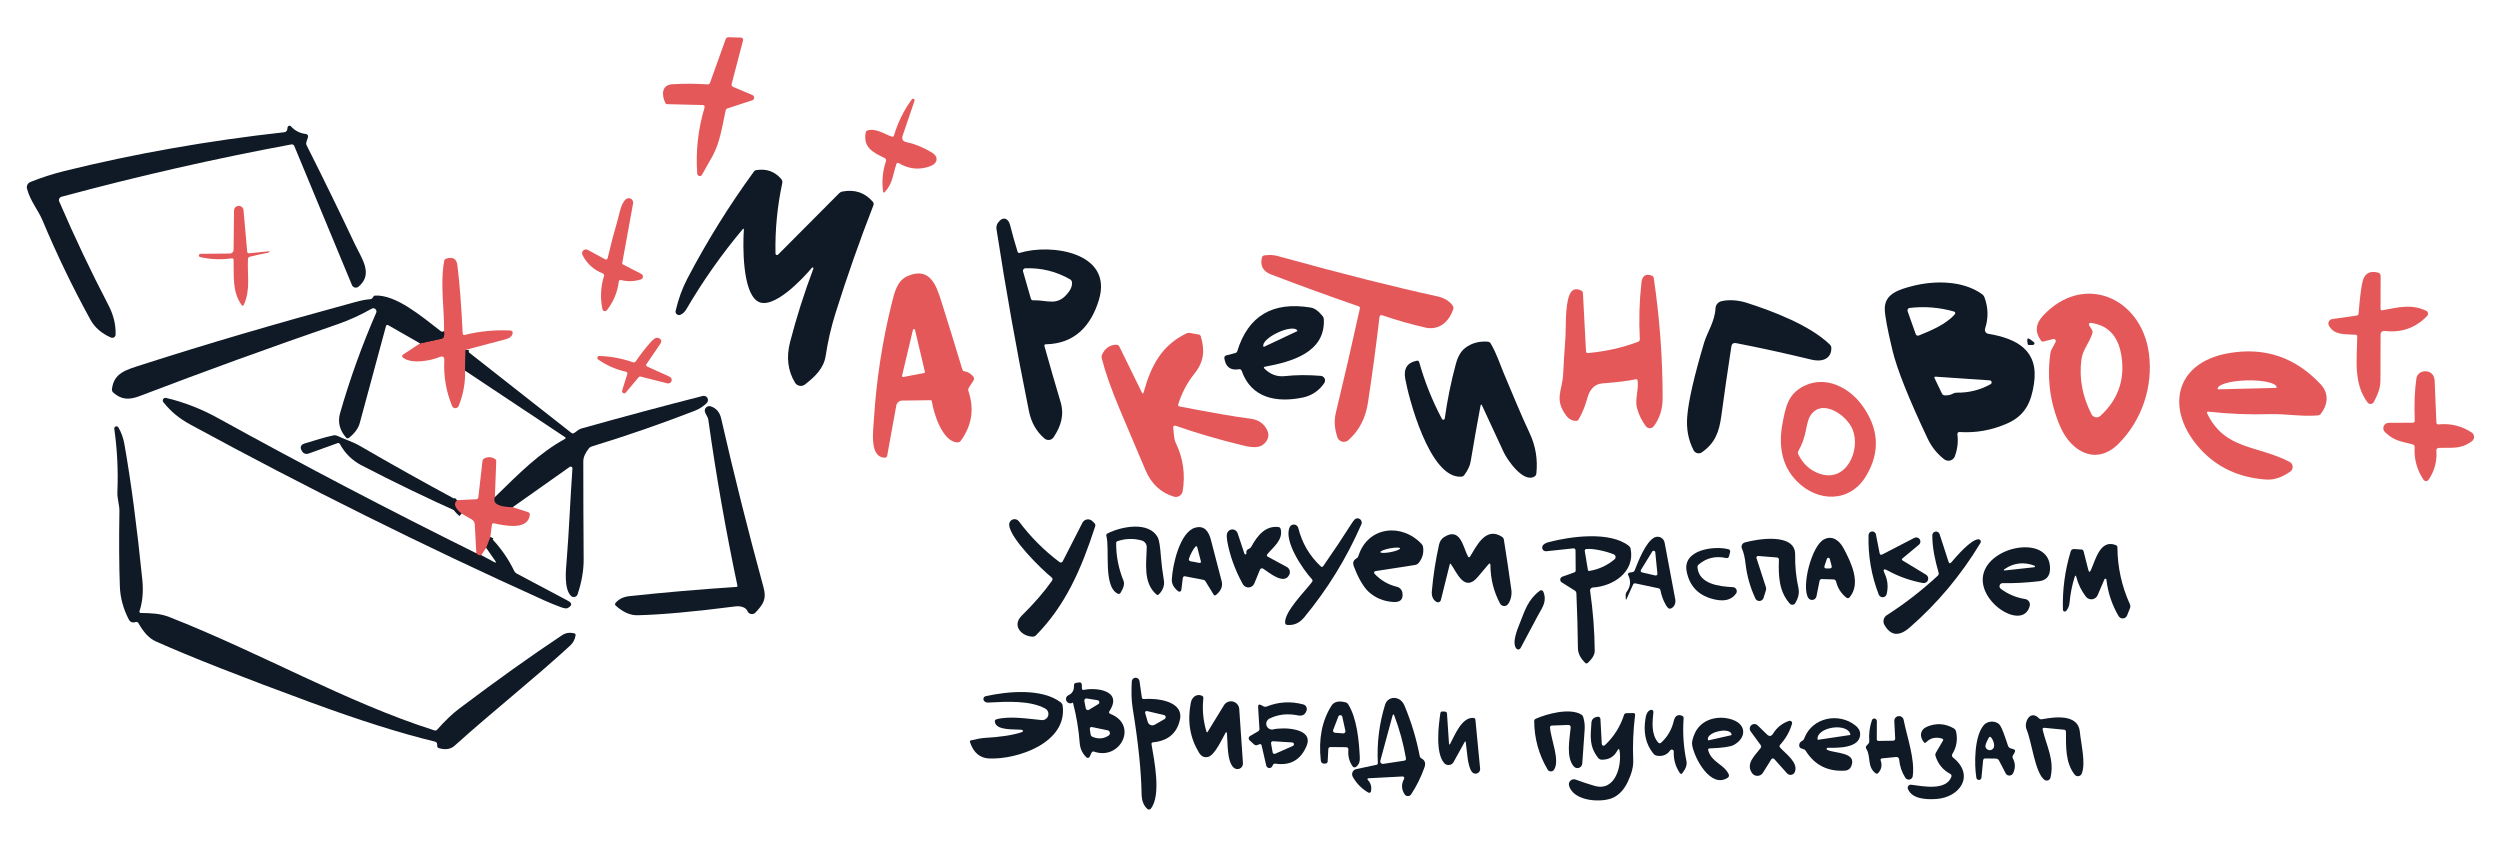 <?xml version="1.0" encoding="UTF-8"?> <svg xmlns="http://www.w3.org/2000/svg" width="787" height="268" viewBox="0 0 787 268" fill="none"> <path d="M146.593 110.135L146.414 116.705" stroke="#0F1A26" stroke-width="2"></path> <path d="M132.232 108.095L138.97 106.626C139.351 106.544 139.598 106.312 139.71 105.931C139.86 105.453 139.886 104.911 139.789 104.306" stroke="#0F1A26" stroke-width="2"></path> <path d="M161.391 159.665C156.884 159.583 155.016 158.521 155.786 156.481" stroke="#0F1A26" stroke-width="2"></path> <path d="M143.858 157.456C142.692 158.532 143.171 159.937 145.293 161.671" stroke="#0F1A26" stroke-width="2"></path> <path d="M149.957 174.172C150.48 174.74 150.988 174.934 151.482 174.755" stroke="#0F1A26" stroke-width="2"></path> <path d="M153.051 172.468L154.351 169.071" stroke="#0F1A26" stroke-width="2"></path> <path d="M221.099 33.061L210.056 32.792C209.78 32.784 209.582 32.657 209.462 32.411C208.285 30.09 208.139 26.738 211.615 26.525C215.337 26.293 219.066 26.305 222.803 26.559C222.952 26.569 223.1 26.53 223.226 26.447C223.351 26.364 223.447 26.242 223.498 26.099L228.442 12.332C228.506 12.147 228.628 11.988 228.789 11.877C228.951 11.766 229.143 11.709 229.339 11.716L233.296 11.839C233.398 11.842 233.498 11.869 233.588 11.916C233.679 11.963 233.757 12.029 233.817 12.11C233.878 12.191 233.919 12.284 233.937 12.383C233.956 12.482 233.951 12.583 233.924 12.68L230.337 26.379C230.21 26.843 230.367 27.168 230.808 27.355L236.884 29.933C237.048 30.002 237.187 30.12 237.283 30.27C237.378 30.421 237.425 30.597 237.418 30.775C237.411 30.953 237.349 31.124 237.242 31.267C237.134 31.409 236.986 31.514 236.817 31.57L229.059 34.115C228.722 34.227 228.513 34.455 228.431 34.799C227.343 39.72 226.704 44.765 224.26 49.216C223.207 51.144 222.112 53.084 220.976 55.034C220.89 55.18 220.76 55.295 220.605 55.362C220.45 55.429 220.278 55.445 220.113 55.408C219.948 55.37 219.799 55.281 219.688 55.154C219.577 55.026 219.51 54.866 219.496 54.698C218.98 47.65 219.735 40.744 221.76 33.98C221.94 33.382 221.719 33.076 221.099 33.061Z" fill="#E55859"></path> <path d="M282.177 51.671C281.123 54.765 281.022 57.803 278.567 60.426C278.245 60.77 278.051 60.71 277.984 60.247C277.558 56.996 277.864 53.819 278.903 50.718C278.965 50.534 278.957 50.334 278.881 50.156C278.804 49.978 278.664 49.835 278.488 49.754C274.665 47.937 271.661 46.323 272.524 41.715C272.584 41.379 272.774 41.162 273.096 41.065C275.607 40.258 278.354 42.164 280.697 43.005C281.07 43.139 281.313 43.02 281.425 42.646C282.644 38.55 284.512 34.768 287.031 31.3C287.097 31.202 287.196 31.132 287.311 31.102C287.425 31.072 287.546 31.086 287.652 31.14C287.757 31.194 287.838 31.285 287.881 31.395C287.924 31.505 287.924 31.627 287.883 31.738L284.172 42.646C283.776 43.804 284.18 44.507 285.383 44.754C287.834 45.247 290.428 46.293 293.163 47.892C294.553 48.7 295.076 49.627 294.733 50.673C294.486 51.398 293.843 51.951 292.804 52.332C289.441 53.573 286.164 53.255 282.973 51.379C282.584 51.147 282.319 51.245 282.177 51.671Z" fill="#E55859"></path> <path d="M90.427 40.751L90.528 40.101C90.545 39.984 90.595 39.875 90.673 39.786C90.751 39.697 90.852 39.632 90.965 39.599C91.079 39.566 91.199 39.566 91.312 39.599C91.426 39.633 91.527 39.698 91.604 39.787C92.845 41.163 94.418 41.962 96.324 42.186C96.435 42.199 96.542 42.237 96.637 42.296C96.732 42.355 96.813 42.434 96.873 42.528C96.933 42.621 96.972 42.727 96.985 42.836C96.999 42.946 96.987 43.057 96.952 43.162L96.47 44.675C96.343 45.056 96.369 45.426 96.548 45.785C101.735 56.077 106.787 66.428 111.705 76.839C113.869 81.413 117.624 86.301 112.849 90.247C112.691 90.379 112.504 90.472 112.304 90.518C112.103 90.564 111.895 90.563 111.695 90.514C111.496 90.465 111.31 90.369 111.154 90.235C110.998 90.101 110.876 89.933 110.797 89.743L92.636 45.953C92.562 45.779 92.431 45.635 92.266 45.545C92.101 45.456 91.911 45.425 91.728 45.46C67.385 49.989 43.263 55.482 19.362 61.94C19.209 61.982 19.068 62.056 18.947 62.157C18.826 62.258 18.728 62.383 18.66 62.525C18.592 62.666 18.555 62.82 18.552 62.977C18.55 63.133 18.581 63.288 18.644 63.431C23.435 74.545 28.566 85.356 34.037 95.864C35.696 99.037 36.469 102.019 36.391 105.326C36.388 105.498 36.342 105.667 36.258 105.817C36.173 105.967 36.052 106.094 35.905 106.186C35.759 106.278 35.591 106.333 35.418 106.345C35.244 106.357 35.07 106.327 34.911 106.256C31.944 104.941 29.795 103.069 28.465 100.64C22.882 90.468 17.848 80.03 13.364 69.328C12.052 66.211 9.485 63.207 8.498 59.395C8.39 58.976 8.437 58.531 8.631 58.146C8.825 57.76 9.153 57.459 9.552 57.299C12.968 55.916 16.544 54.761 20.281 53.834C42.486 48.349 65.561 44.279 89.508 41.626C89.735 41.603 89.949 41.505 90.115 41.347C90.281 41.189 90.391 40.979 90.427 40.751Z" fill="#0F1A26"></path> <path d="M233.745 72.22C227.168 80.068 221.294 88.409 216.122 97.243C215.546 98.229 214.874 98.857 214.104 99.126C213.92 99.189 213.722 99.202 213.532 99.163C213.341 99.124 213.164 99.035 213.02 98.904C212.876 98.774 212.769 98.607 212.711 98.421C212.653 98.235 212.646 98.037 212.691 97.848C213.551 94.156 214.761 90.811 216.324 87.814C222.504 75.998 229.522 64.709 237.377 53.947C237.534 53.737 237.74 53.61 237.994 53.565C241.253 53.027 243.898 53.958 245.931 56.357C246.081 56.531 246.188 56.739 246.245 56.962C246.301 57.186 246.305 57.42 246.256 57.646C244.687 64.963 243.977 72.358 244.126 79.832C244.127 79.925 244.156 80.016 244.208 80.093C244.261 80.17 244.335 80.23 244.421 80.265C244.508 80.299 244.603 80.308 244.694 80.289C244.785 80.27 244.868 80.224 244.934 80.157L264.183 60.819C264.452 60.55 264.773 60.378 265.147 60.303C269.07 59.548 272.277 60.621 274.766 63.521C274.894 63.669 274.98 63.849 275.013 64.041C275.047 64.233 275.027 64.429 274.956 64.608C270.599 75.804 266.634 87.086 263.061 98.454C261.656 102.908 260.61 107.43 259.922 112.019C259.317 116.066 256.38 118.711 253.409 121.032C253.17 121.218 252.895 121.352 252.601 121.424C252.306 121.495 252 121.504 251.703 121.449C251.405 121.394 251.122 121.276 250.873 121.104C250.625 120.932 250.415 120.708 250.259 120.449C247.994 116.682 247.482 112.415 248.723 107.646C250.733 99.896 253.177 92.198 256.055 84.552C256.079 84.492 256.081 84.425 256.06 84.364C256.039 84.303 255.997 84.251 255.941 84.219C255.886 84.186 255.82 84.174 255.756 84.186C255.693 84.198 255.635 84.232 255.595 84.283C252.792 87.635 243.252 97.893 238.454 94.821C233.678 91.749 233.835 77.321 234.16 72.4C234.197 71.906 234.059 71.847 233.745 72.22Z" fill="#0F1A26"></path> <path d="M196.179 83.285L201.885 86.222C202.051 86.309 202.187 86.443 202.277 86.608C202.367 86.772 202.407 86.959 202.392 87.145C202.376 87.332 202.306 87.51 202.19 87.656C202.074 87.803 201.917 87.913 201.739 87.971C199.677 88.614 197.603 88.681 195.517 88.173C195.084 88.068 194.841 88.237 194.789 88.677C194.378 92.003 193.133 94.993 191.055 97.646C190.962 97.768 190.835 97.86 190.691 97.911C190.546 97.962 190.39 97.971 190.24 97.935C190.091 97.899 189.955 97.822 189.849 97.711C189.743 97.6 189.672 97.461 189.643 97.31C188.918 93.797 189.082 90.326 190.136 86.895C190.256 86.506 190.125 86.234 189.744 86.077C186.889 84.941 184.762 83.009 183.365 80.281C183.248 80.049 183.208 79.785 183.251 79.529C183.294 79.273 183.418 79.037 183.604 78.856C183.79 78.674 184.03 78.557 184.287 78.521C184.544 78.485 184.806 78.532 185.035 78.655L190.495 81.637C190.568 81.677 190.649 81.7 190.732 81.704C190.815 81.708 190.898 81.692 190.974 81.659C191.05 81.625 191.117 81.574 191.17 81.51C191.223 81.446 191.261 81.371 191.28 81.29C192.259 77.074 193.335 72.979 194.508 69.002C194.979 67.422 195.416 64.081 197.042 62.713C197.258 62.528 197.527 62.415 197.81 62.39C198.093 62.365 198.378 62.428 198.624 62.572C198.871 62.715 199.068 62.932 199.188 63.192C199.308 63.452 199.346 63.743 199.295 64.025L195.899 82.713C195.846 82.975 195.94 83.165 196.179 83.285Z" fill="#E55859"></path> <path d="M72.871 81.335C69.56 81.805 66.275 81.671 63.016 80.931C62.892 80.905 62.782 80.834 62.707 80.731C62.632 80.629 62.597 80.502 62.61 80.376C62.622 80.249 62.681 80.132 62.775 80.046C62.868 79.96 62.99 79.912 63.117 79.911L72.389 79.81C72.689 79.807 72.977 79.687 73.19 79.476C73.404 79.264 73.526 78.978 73.532 78.678L73.667 66.368C73.659 66.171 73.689 65.974 73.757 65.789C73.825 65.603 73.929 65.433 74.063 65.288C74.197 65.143 74.358 65.025 74.537 64.942C74.716 64.859 74.91 64.812 75.107 64.804C75.305 64.796 75.501 64.827 75.687 64.895C75.872 64.963 76.042 65.067 76.188 65.201C76.333 65.334 76.45 65.496 76.533 65.675C76.616 65.854 76.663 66.048 76.671 66.245L77.815 79.227C77.82 79.3 77.84 79.372 77.874 79.437C77.908 79.502 77.954 79.56 78.011 79.607C78.067 79.654 78.132 79.689 78.203 79.711C78.273 79.732 78.347 79.739 78.42 79.731L84.833 79.081C84.922 79.074 84.941 79.107 84.889 79.182C84.814 79.279 84.735 79.365 84.653 79.44C84.586 79.492 84.504 79.53 84.407 79.552C82.493 79.933 80.584 80.348 78.678 80.796C78.297 80.886 78.095 81.129 78.073 81.525C77.781 86.514 78.947 91.245 76.738 95.965C76.552 96.361 76.327 96.379 76.066 96.021C73.005 91.828 73.689 86.637 73.532 81.884C73.525 81.451 73.304 81.267 72.871 81.335Z" fill="#E55859"></path> <path d="M328.791 108.958C330.427 114.818 332.12 120.677 333.869 126.537C335.125 130.718 333.903 134.295 331.672 137.647C331.523 137.873 331.327 138.065 331.098 138.21C330.869 138.355 330.611 138.45 330.342 138.488C330.073 138.526 329.799 138.507 329.537 138.431C329.276 138.356 329.032 138.226 328.824 138.05C326.276 135.89 324.639 133.02 323.914 129.44C320.027 110.225 316.619 91.114 313.69 72.108C313.589 71.423 313.749 70.726 314.138 70.158C315.651 67.983 317.423 68.666 317.95 70.774C318.675 73.607 319.467 76.421 320.326 79.216C320.438 79.582 320.678 79.709 321.044 79.597C330.685 76.626 350.495 79.328 345.932 94.418C343.477 102.501 338.387 108.196 329.217 108.386C328.828 108.394 328.686 108.585 328.791 108.958ZM325.304 94.552C329.912 94.373 332.916 96.682 336.481 91.85C337.221 90.841 337.55 89.859 337.468 88.902C337.423 88.461 337.21 88.132 336.829 87.915C332.471 85.434 327.785 84.279 322.77 84.451C322.653 84.455 322.538 84.486 322.434 84.541C322.33 84.597 322.24 84.675 322.17 84.772C322.101 84.868 322.055 84.979 322.034 85.096C322.014 85.214 322.02 85.334 322.053 85.449L324.508 93.981C324.628 94.384 324.893 94.575 325.304 94.552Z" fill="#0F1A26"></path> <path d="M427.693 96.424C418.418 93.225 409.195 89.87 400.025 86.357C397.547 85.404 396.628 83.532 397.267 81.054C397.371 80.666 397.622 80.445 398.018 80.393C399.58 80.184 400.963 80.247 402.166 80.583C422.136 86.107 438.908 90.344 452.48 93.296C454.655 93.767 456.266 94.743 457.312 96.223C457.423 96.38 457.497 96.56 457.526 96.749C457.555 96.938 457.539 97.13 457.48 97.31C456.225 101.211 453.052 104.126 448.668 103.117C444.057 102.048 439.517 100.752 435.047 99.227C434.964 99.2 434.876 99.192 434.789 99.203C434.702 99.214 434.618 99.244 434.544 99.291C434.47 99.338 434.408 99.401 434.361 99.475C434.314 99.55 434.284 99.633 434.274 99.72C433.205 108.824 431.994 117.815 430.641 126.694C429.894 131.649 427.835 135.606 424.464 138.566C424.192 138.803 423.865 138.969 423.513 139.048C423.161 139.127 422.794 139.118 422.448 139.019C422.101 138.921 421.785 138.738 421.528 138.487C421.272 138.235 421.082 137.923 420.978 137.579C420.159 134.922 419.868 132.658 420.563 129.777C423.179 118.924 425.686 108.039 428.085 97.119C428.16 96.768 428.029 96.537 427.693 96.424Z" fill="#E55859"></path> <path d="M146.593 110.135L146.414 116.705C146.504 120.561 145.823 124.265 144.373 127.815C144.29 128.018 144.147 128.191 143.965 128.313C143.782 128.436 143.567 128.501 143.348 128.501C143.128 128.501 142.913 128.436 142.731 128.313C142.548 128.191 142.406 128.018 142.322 127.815C140.431 123.218 139.613 118.435 139.867 113.465C139.926 112.321 139.429 111.97 138.376 112.411C135.651 113.532 129.631 114.709 126.907 112.613C126.444 112.254 126.459 111.91 126.952 111.581L132.232 108.095L138.97 106.626C139.351 106.544 139.598 106.312 139.71 105.931C139.859 105.453 139.885 104.911 139.788 104.306C139.889 96.906 138.499 89.406 139.844 82.097C139.912 81.753 140.113 81.529 140.45 81.424C142.565 80.766 143.746 81.465 143.992 83.521C144.68 89.089 145.233 96.215 145.651 104.9C145.674 105.348 145.902 105.52 146.335 105.415C150.992 104.279 155.7 103.816 160.461 104.025C161.298 104.055 161.575 104.466 161.291 105.258C161.036 105.976 160.338 106.488 159.194 106.794C155.158 107.871 150.958 108.984 146.593 110.135Z" fill="#E55859"></path> <path d="M749.959 97.68C754.824 96.772 759.107 95.595 763.782 97.837C763.927 97.907 764.053 98.011 764.15 98.139C764.248 98.267 764.313 98.417 764.342 98.576C764.37 98.734 764.361 98.897 764.314 99.051C764.267 99.206 764.185 99.346 764.073 99.463C760.448 103.237 755.964 104.81 750.62 104.182C750.467 104.165 750.312 104.18 750.166 104.226C750.019 104.272 749.884 104.349 749.77 104.45C749.655 104.552 749.564 104.677 749.502 104.816C749.44 104.955 749.408 105.106 749.409 105.259C749.417 110.311 749.402 115.124 749.364 119.698C749.353 122.4 748.468 124.171 747.302 126.514C747.21 126.696 747.074 126.85 746.905 126.964C746.737 127.077 746.542 127.146 746.34 127.163C746.137 127.179 745.934 127.144 745.749 127.06C745.564 126.976 745.404 126.846 745.284 126.682C740.822 120.64 741.965 113.196 742.066 105.998C742.074 105.61 741.883 105.401 741.494 105.371C738.4 105.135 734.768 105.662 733.12 102.433C733.022 102.238 732.971 102.023 732.973 101.804C732.974 101.586 733.027 101.371 733.128 101.177C733.229 100.984 733.374 100.817 733.552 100.69C733.73 100.563 733.935 100.481 734.151 100.449L741.831 99.35C742.234 99.298 742.451 99.07 742.481 98.667C742.922 93.241 743.374 89.773 743.837 88.263C744.525 86.006 746.102 85.187 748.568 85.808C749.136 85.95 749.42 86.308 749.42 86.884L749.398 97.22C749.398 97.602 749.585 97.755 749.959 97.68Z" fill="#E55859"></path> <path d="M292.894 125.987L284.038 126.099C283.583 126.105 283.145 126.268 282.799 126.561C282.453 126.854 282.221 127.257 282.143 127.702L279.284 143.465C279.252 143.64 279.161 143.797 279.025 143.91C278.89 144.023 278.719 144.084 278.544 144.081C273.623 143.992 274.878 135.673 275.125 131.738C275.902 119.474 277.771 107.373 280.73 95.438C281.526 92.231 282.39 88.308 285.742 86.884C292.603 83.958 294.654 89.552 296.257 94.63C298.537 101.843 300.768 109.074 302.95 116.323C303.047 116.637 303.26 116.824 303.589 116.884C304.778 117.086 305.731 117.669 306.448 118.633C306.563 118.791 306.628 118.979 306.634 119.173C306.64 119.367 306.587 119.558 306.482 119.72L304.991 122.063C304.781 122.392 304.736 122.74 304.856 123.106C306.762 128.734 305.958 133.954 302.446 138.767C302.184 139.119 301.833 139.287 301.392 139.272C296.639 139.081 293.847 129.911 293.365 126.391C293.328 126.114 293.171 125.98 292.894 125.987ZM290.887 117.433C290.932 117.425 290.974 117.408 291.012 117.384C291.05 117.359 291.083 117.326 291.108 117.289C291.133 117.251 291.15 117.209 291.159 117.164C291.167 117.12 291.166 117.074 291.156 117.03L288.04 103.835C288.021 103.763 287.979 103.699 287.92 103.654C287.861 103.609 287.789 103.584 287.715 103.584C287.641 103.584 287.568 103.609 287.51 103.654C287.451 103.699 287.409 103.763 287.39 103.835L283.97 118.274C283.958 118.329 283.96 118.385 283.975 118.439C283.99 118.493 284.018 118.542 284.057 118.582C284.096 118.622 284.145 118.652 284.198 118.668C284.251 118.685 284.308 118.688 284.363 118.678L290.887 117.433Z" fill="#E55859"></path> <path d="M499.892 111.133C505.333 110.67 510.59 109.493 515.665 107.602C515.834 107.54 515.978 107.425 516.077 107.273C516.176 107.122 516.224 106.942 516.215 106.761C515.893 100.729 516.065 94.788 516.73 88.936C516.966 86.895 518.019 86.01 519.993 86.772C520.344 86.906 520.546 87.157 520.598 87.523C522.459 100.042 523.393 112.628 523.401 125.281C523.401 128.771 522.463 131.742 520.587 134.194C520.444 134.383 520.26 134.537 520.048 134.642C519.835 134.748 519.601 134.803 519.364 134.803C519.126 134.803 518.891 134.748 518.677 134.642C518.464 134.537 518.277 134.383 518.132 134.194C516.854 132.512 515.923 130.617 515.34 128.51C514.589 125.763 515.878 122.972 515.542 119.9C515.497 119.481 515.269 119.317 514.858 119.407C512.534 119.915 509.084 120.341 504.51 120.685C501.831 120.875 500.374 122.759 499.667 125.416C499.047 127.733 498.146 129.93 496.966 132.008C496.771 132.351 496.48 132.516 496.091 132.501C494.843 132.456 493.823 131.895 493.031 130.819C489.196 125.64 491.82 122.949 492.078 117.803C492.264 114.059 492.496 110.326 492.773 106.604C493.019 103.33 492.616 96.335 494.084 92.803C494.794 91.084 496.009 90.628 497.728 91.436C498.094 91.608 498.288 91.899 498.311 92.31L499.275 110.595C499.297 110.984 499.503 111.163 499.892 111.133Z" fill="#E55859"></path> <path d="M616.854 135.998C616.76 135.991 616.665 136.004 616.577 136.038C616.488 136.072 616.409 136.126 616.344 136.195C616.28 136.264 616.231 136.346 616.203 136.437C616.175 136.527 616.168 136.622 616.181 136.716C616.495 139.018 616.234 141.316 615.397 143.611C615.281 143.93 615.091 144.219 614.844 144.452C614.596 144.685 614.298 144.857 613.972 144.953C613.647 145.049 613.303 145.067 612.97 145.005C612.638 144.943 612.324 144.803 612.056 144.597C609.821 142.893 608.065 140.692 606.787 137.994C600.845 125.438 597.164 116.196 595.744 110.27C594.137 103.588 593.33 99.234 593.322 97.209C593.289 92.5 597.762 91.144 602.033 90.045C608.95 88.263 617.964 88.251 623.995 92.635C624.317 92.869 624.563 93.197 624.702 93.577C625.92 96.858 625.987 100.146 624.903 103.442C624.848 103.613 624.829 103.794 624.849 103.972C624.87 104.151 624.928 104.323 625.02 104.477C625.113 104.631 625.237 104.764 625.385 104.866C625.534 104.968 625.702 105.037 625.879 105.068C634.971 106.604 641.865 110.281 640.296 120.785C639.433 126.581 637.56 130.797 631.888 133.297C627.03 135.442 622.018 136.342 616.854 135.998ZM604.13 105.583C607.583 104.171 612.616 102.153 615.408 98.891C615.461 98.826 615.498 98.75 615.515 98.668C615.531 98.585 615.527 98.501 615.503 98.42C615.478 98.34 615.434 98.268 615.374 98.209C615.315 98.15 615.242 98.107 615.161 98.083C610.565 96.768 605.894 96.387 601.148 96.94C601.033 96.952 600.923 96.99 600.826 97.051C600.728 97.111 600.646 97.193 600.584 97.29C600.523 97.387 600.484 97.497 600.471 97.611C600.458 97.725 600.471 97.841 600.509 97.949L603.042 105.101C603.237 105.64 603.599 105.8 604.13 105.583ZM615.968 123.61C619.78 123.67 623.338 122.781 626.641 120.942C626.763 120.876 626.86 120.772 626.918 120.645C626.975 120.518 626.99 120.377 626.96 120.241C626.929 120.105 626.855 119.983 626.749 119.893C626.643 119.803 626.511 119.751 626.372 119.743L609.354 118.577C608.95 118.554 608.838 118.726 609.018 119.093L611.316 123.868C611.495 124.242 611.794 124.44 612.213 124.463C613.162 124.522 614.055 124.324 614.892 123.868C615.228 123.689 615.587 123.603 615.968 123.61Z" fill="#0F1A26"></path> <path d="M646.339 106.727L643.278 107.512C642.964 107.586 642.71 107.493 642.516 107.231C640.55 104.563 640.76 101.947 643.144 99.384C655.902 85.673 674.231 93.666 676.496 111.402C677.808 121.626 674.366 132.243 666.9 139.709C659.96 146.638 652.045 142.321 648.57 134.317C645.364 126.903 644.328 119.182 645.464 111.155C645.517 110.752 645.644 110.367 645.846 110.001L647.09 107.691C647.149 107.577 647.174 107.448 647.162 107.32C647.151 107.192 647.102 107.07 647.023 106.968C646.944 106.867 646.838 106.79 646.716 106.747C646.595 106.705 646.464 106.698 646.339 106.727ZM658.693 104.866C657.74 107.96 655.644 110.068 655.24 113.106C654.455 119.003 655.513 124.773 658.413 130.415C658.538 130.66 658.718 130.872 658.939 131.035C659.16 131.198 659.416 131.308 659.688 131.356C659.959 131.404 660.238 131.388 660.503 131.311C660.768 131.233 661.012 131.095 661.216 130.909C666.672 125.901 668.895 119.75 667.886 112.456C667.079 106.536 664.231 102.422 658.144 101.637C658.051 101.625 657.957 101.64 657.872 101.679C657.787 101.718 657.715 101.781 657.665 101.86C657.614 101.939 657.587 102.03 657.586 102.124C657.586 102.217 657.612 102.309 657.662 102.388L658.57 103.891C658.757 104.197 658.798 104.522 658.693 104.866Z" fill="#E55859"></path> <path d="M139.788 104.306C139.885 104.911 139.859 105.453 139.709 105.931C139.597 106.312 139.351 106.544 138.97 106.626L132.232 108.095L122.243 102.389C121.854 102.172 121.604 102.276 121.492 102.702C118.734 112.927 115.991 123.073 113.263 133.14C112.8 134.844 111.649 136.421 109.81 137.871C109.69 137.965 109.537 138.01 109.383 137.995C109.229 137.981 109.085 137.908 108.981 137.792C106.895 135.438 106.256 132.852 107.064 130.034C110.128 119.347 113.917 108.812 118.431 98.431C118.514 98.24 118.534 98.028 118.49 97.824C118.446 97.62 118.339 97.436 118.184 97.296C118.03 97.156 117.835 97.069 117.628 97.045C117.421 97.021 117.212 97.063 117.03 97.164C113.633 99.093 110.09 100.752 106.122 102.119C85.315 109.279 64.631 116.787 44.07 124.642C40.696 125.931 38.24 125.898 35.651 123.577C35.498 123.439 35.38 123.266 35.308 123.073C35.236 122.879 35.211 122.672 35.236 122.467C35.908 117.321 39.653 116.447 44.866 114.765C64.552 108.42 86.884 101.858 111.862 95.079C113.753 94.563 115.292 94.268 116.481 94.193C116.869 94.163 117.168 93.98 117.378 93.644C117.437 93.554 117.493 93.461 117.546 93.364C117.65 93.162 117.815 93.057 118.039 93.05C124.642 92.702 132.613 99.496 139.082 104.507C139.231 104.619 139.377 104.619 139.519 104.507L139.788 104.306Z" fill="#0F1A26"></path> <path d="M546.574 108.027C545.677 107.855 545.161 108.218 545.027 109.115C543.846 116.813 542.796 124.078 541.876 130.909C541.181 136.099 539.836 139.53 535.755 142.389C535.548 142.534 535.312 142.634 535.064 142.681C534.815 142.728 534.559 142.722 534.313 142.662C534.067 142.603 533.836 142.492 533.637 142.336C533.437 142.181 533.272 141.985 533.154 141.761C531.503 138.622 530.83 135.083 531.136 131.144C531.525 126.226 533.304 118.45 536.473 107.814C537.414 104.664 539.858 101.122 540.038 97.052C540.064 96.528 540.259 96.026 540.593 95.624C540.926 95.222 541.381 94.94 541.888 94.821C544.332 94.238 547.28 94.496 549.881 95.326C557.953 97.915 569.702 102.343 576.047 108.476C576.192 108.614 576.308 108.781 576.387 108.966C576.466 109.151 576.507 109.35 576.507 109.552C576.551 113.117 573.39 113.98 570.341 113.24C562.254 111.275 554.332 109.537 546.574 108.027Z" fill="#0F1A26"></path> <path d="M398.073 116.066C399.912 117.897 402.064 118.674 404.531 118.397C407.924 118.016 411.676 117.99 415.786 118.319C416.037 118.34 416.279 118.425 416.488 118.566C416.696 118.707 416.865 118.9 416.976 119.125C417.088 119.349 417.14 119.599 417.126 119.849C417.112 120.098 417.033 120.34 416.896 120.55C415.416 122.848 412.984 124.552 410.159 125.135C402.053 126.817 393.925 125.483 390.865 116.693C390.809 116.534 390.698 116.401 390.552 116.316C390.406 116.232 390.235 116.203 390.069 116.234C387.371 116.697 385.82 115.535 385.416 112.747C385.393 112.555 385.438 112.362 385.543 112.203C385.648 112.044 385.806 111.931 385.988 111.884L388.869 111.133C389.191 111.051 389.4 110.853 389.497 110.539C392.928 99.418 400.629 94.844 412.603 96.817C413.836 97.018 415.095 97.927 416.381 99.541C416.605 99.825 416.724 100.142 416.739 100.494C417.266 111.066 406.403 113.902 398.275 115.427C397.804 115.509 397.737 115.722 398.073 116.066ZM397.916 109.171L408.342 104.261C408.357 104.253 408.371 104.243 408.382 104.231C408.393 104.219 408.401 104.204 408.406 104.188C408.411 104.173 408.413 104.156 408.412 104.14C408.411 104.123 408.406 104.107 408.399 104.092L408.387 104.059C408.273 103.816 408.026 103.639 407.66 103.538C407.294 103.437 406.816 103.413 406.254 103.468C405.692 103.523 405.056 103.656 404.383 103.86C403.711 104.063 403.014 104.333 402.333 104.653L402.053 104.787C401.371 105.108 400.717 105.474 400.13 105.864C399.544 106.254 399.035 106.66 398.634 107.059C398.233 107.458 397.947 107.842 397.793 108.189C397.639 108.536 397.62 108.839 397.737 109.081L397.748 109.104C397.754 109.12 397.764 109.134 397.776 109.146C397.787 109.158 397.802 109.168 397.818 109.174C397.833 109.18 397.85 109.183 397.867 109.183C397.884 109.182 397.901 109.178 397.916 109.171Z" fill="#0F1A26"></path> <path d="M360.013 123.51C362.39 114.967 365.731 108.7 373.533 104.933C373.825 104.791 374.131 104.747 374.453 104.799L377.379 105.303C377.523 105.327 377.657 105.392 377.766 105.489C377.875 105.586 377.955 105.712 377.995 105.853C379.318 110.236 379.049 113.846 376.033 117.591C373.724 120.483 372.016 123.715 370.91 127.288C370.798 127.654 370.932 127.875 371.314 127.949C381.388 129.907 388.791 131.186 393.522 131.783C396.205 132.12 398.025 133.383 398.982 135.573C399.43 136.604 399.4 137.579 398.892 138.499C397.132 141.66 393.702 140.797 390.989 140.147C383.918 138.45 376.938 136.406 370.047 134.014C369.958 133.985 369.863 133.978 369.771 133.995C369.679 134.012 369.593 134.051 369.522 134.109C369.45 134.168 369.394 134.243 369.361 134.329C369.327 134.414 369.316 134.507 369.329 134.597C369.565 136.279 369.43 137.983 370.204 139.586C372.468 144.31 373.171 149.317 372.311 154.609C372.261 154.916 372.145 155.209 371.973 155.468C371.8 155.727 371.574 155.946 371.309 156.11C371.045 156.275 370.749 156.381 370.44 156.422C370.132 156.462 369.818 156.437 369.52 156.346C365.424 155.091 362.468 152.348 360.652 148.118C357.924 141.75 355.219 135.367 352.535 128.97C349.837 122.557 347.928 117.135 346.807 112.703C346.726 112.375 346.754 112.033 346.885 111.727C347.812 109.65 349.325 108.577 351.426 108.51C351.62 108.506 351.811 108.557 351.976 108.656C352.141 108.755 352.273 108.899 352.356 109.07L359.464 123.566C359.688 124.022 359.871 124.003 360.013 123.51Z" fill="#E55859"></path> <path d="M203.757 115.393L210.82 118.599C211.069 118.716 211.267 118.92 211.374 119.174C211.481 119.428 211.49 119.712 211.399 119.972C211.308 120.232 211.124 120.449 210.882 120.581C210.641 120.712 210.358 120.749 210.091 120.685L201.728 118.566C201.444 118.491 201.204 118.566 201.01 118.79L196.997 123.588C196.896 123.704 196.759 123.783 196.608 123.81C196.457 123.838 196.301 123.813 196.166 123.739C196.032 123.666 195.926 123.549 195.867 123.407C195.808 123.265 195.799 123.108 195.842 122.96L197.467 117.781C197.602 117.37 197.456 117.116 197.03 117.019C193.861 116.309 190.946 115.023 188.286 113.162C188.181 113.087 188.102 112.981 188.062 112.858C188.021 112.736 188.021 112.604 188.061 112.481C188.101 112.358 188.179 112.252 188.284 112.177C188.389 112.101 188.515 112.062 188.645 112.063C192.292 112.176 195.823 112.833 199.239 114.037C199.402 114.095 199.58 114.098 199.745 114.045C199.909 113.993 200.051 113.887 200.147 113.745C201.671 111.495 203.293 109.418 205.012 107.512C205.887 106.54 206.619 106.163 207.21 106.38C208.234 106.753 208.439 107.392 207.826 108.297L203.532 114.597C203.293 114.948 203.368 115.214 203.757 115.393Z" fill="#E55859"></path> <path d="M638.714 108.61C638.613 108.611 638.515 108.575 638.439 108.509C638.362 108.443 638.313 108.352 638.299 108.252L638.198 107.4C638.086 106.488 638.396 106.308 639.129 106.862L640.227 107.68C640.314 107.742 640.378 107.829 640.411 107.93C640.444 108.031 640.443 108.14 640.41 108.241C640.376 108.343 640.311 108.432 640.224 108.497C640.137 108.561 640.032 108.597 639.925 108.599L638.714 108.61Z" fill="#0F1A26"></path> <path d="M466.056 127.792C464.972 133.577 463.948 139.373 462.984 145.18C462.745 146.615 462.065 148.076 460.944 149.564C460.839 149.707 460.703 149.826 460.546 149.911C460.389 149.996 460.215 150.046 460.036 150.057C450.002 150.808 443.354 124.9 442.356 119.16C441.818 115.998 443.033 114.13 446 113.554C446.403 113.48 446.661 113.64 446.773 114.037C448.515 120.24 450.903 126.197 453.937 131.907C453.985 131.991 454.058 132.059 454.147 132.101C454.235 132.142 454.334 132.155 454.43 132.138C454.526 132.121 454.614 132.074 454.683 132.005C454.751 131.935 454.796 131.846 454.812 131.75C455.626 125.845 456.796 120.098 458.321 114.507C458.948 112.19 459.927 110.528 461.258 109.519C463.253 108.009 465.615 107.355 468.343 107.557C468.739 107.587 469.042 107.77 469.251 108.106C471.112 111.167 472.401 115.214 473.455 117.669C476.123 123.902 478.623 130.191 481.516 136.324C483.407 140.33 484.117 144.571 483.646 149.048C483.594 149.481 483.381 149.81 483.007 150.035C479.442 152.097 474.374 144.552 473.388 142.4C471.138 137.512 468.87 132.62 466.583 127.725C466.336 127.194 466.161 127.217 466.056 127.792Z" fill="#0F1A26"></path> <path d="M146.593 110.135L179.834 136.245C180.125 136.477 180.431 136.499 180.753 136.313C181.425 135.909 182.154 135.135 182.917 134.922C195.787 131.305 208.544 127.882 221.19 124.653C221.475 124.577 221.777 124.597 222.049 124.711C222.321 124.825 222.548 125.025 222.694 125.281C222.84 125.538 222.897 125.835 222.856 126.127C222.815 126.419 222.679 126.689 222.468 126.895C221.429 127.934 220.151 128.749 218.634 129.339C207.961 133.48 197.151 137.224 186.201 140.573C185.843 140.685 185.555 140.89 185.338 141.189C184.419 142.478 183.612 143.656 183.623 145.348C183.623 155.573 183.66 165.793 183.735 176.01C183.757 179.53 183.122 183.222 181.829 187.086C181.76 187.291 181.641 187.474 181.481 187.62C181.322 187.765 181.128 187.867 180.918 187.917C180.708 187.966 180.489 187.961 180.282 187.902C180.074 187.843 179.885 187.732 179.733 187.58C177.49 185.326 178.141 179.441 178.376 176.593C179.172 166.851 179.508 157.109 180.203 147.456C180.212 147.353 180.192 147.25 180.143 147.159C180.095 147.068 180.022 146.992 179.932 146.941C179.843 146.891 179.74 146.867 179.637 146.872C179.534 146.878 179.435 146.913 179.351 146.974L161.392 159.665C156.885 159.582 155.017 158.521 155.786 156.481C163.724 148.712 169.789 142.613 177.782 138.207C178.141 138.013 178.152 137.804 177.816 137.579L146.414 116.705L146.593 110.135Z" fill="#0F1A26"></path> <path d="M694.847 130.214C700.508 141.738 710.475 140.046 720.789 145.416C721.059 145.558 721.288 145.768 721.454 146.024C721.621 146.281 721.718 146.576 721.737 146.881C721.756 147.186 721.696 147.491 721.564 147.766C721.431 148.042 721.23 148.279 720.979 148.454C718.659 150.068 716.17 151.178 713.199 150.954C704.783 150.311 697.96 147.138 692.728 141.436C681.64 129.362 684.096 114.227 701.596 111.178C712.956 109.19 722.623 112.474 730.598 121.032C733.255 123.902 732.784 127.456 730.609 130.27C730.496 130.415 730.354 130.534 730.192 130.621C730.03 130.708 729.851 130.76 729.668 130.774C724.533 131.2 719.41 130.225 714.679 130.371C708.191 130.572 701.726 130.315 695.284 129.597C694.768 129.537 694.623 129.743 694.847 130.214ZM698.311 122.557L716.517 122.108C716.563 122.105 716.606 122.085 716.637 122.052C716.668 122.019 716.686 121.975 716.686 121.929V121.918C716.669 121.285 715.695 120.701 713.977 120.295C712.26 119.89 709.939 119.695 707.526 119.754H707.167C705.972 119.783 704.79 119.874 703.689 120.021C702.588 120.169 701.589 120.369 700.75 120.612C699.911 120.854 699.248 121.134 698.798 121.435C698.349 121.736 698.123 122.053 698.132 122.366V122.377C698.132 122.425 698.15 122.47 698.184 122.504C698.218 122.538 698.263 122.557 698.311 122.557Z" fill="#E55859"></path> <path d="M760.16 132.366C759.966 127.127 760.142 122.71 760.687 119.115C761.136 116.099 766.259 115.909 766.427 119.821C766.607 124.208 766.79 128.599 766.976 132.994C766.999 133.442 767.234 133.644 767.683 133.599C771.465 133.226 774.929 134.074 778.075 136.144C778.304 136.295 778.493 136.499 778.625 136.739C778.757 136.98 778.829 137.248 778.833 137.523C778.838 137.797 778.775 138.068 778.651 138.312C778.526 138.556 778.344 138.767 778.12 138.925C774.387 141.593 771.92 140.797 767.66 141.01C767.563 141.014 767.467 141.038 767.378 141.081C767.29 141.123 767.211 141.183 767.146 141.258C767.081 141.332 767.032 141.419 767.001 141.513C766.97 141.607 766.958 141.707 766.965 141.806C767.227 145.176 766.408 148.252 764.51 151.032C764.422 151.159 764.305 151.263 764.169 151.335C764.032 151.407 763.88 151.445 763.725 151.445C763.571 151.445 763.419 151.407 763.282 151.335C763.145 151.263 763.028 151.159 762.941 151.032C760.833 147.908 759.895 144.463 760.127 140.696C760.135 140.518 760.083 140.343 759.979 140.2C759.875 140.057 759.725 139.955 759.555 139.911C755.754 138.891 753.737 138.857 750.788 136.032C750.544 135.796 750.376 135.493 750.304 135.161C750.233 134.829 750.261 134.484 750.387 134.169C750.512 133.855 750.728 133.586 751.007 133.396C751.287 133.207 751.616 133.106 751.954 133.106L759.488 133.073C759.959 133.065 760.183 132.83 760.16 132.366Z" fill="#E55859"></path> <path d="M567.996 121.469C574.722 118.184 582.088 121.929 586.202 127.602C591.486 134.881 591.927 142.25 587.525 149.709C582.368 158.443 572.088 158.117 565.574 151.413C561.172 146.892 559.7 140.804 561.157 133.151C562.144 127.938 562.962 123.913 567.996 121.469ZM568.534 135.259C568.04 137.792 567.39 139.732 566.112 142.007C565.933 142.329 565.922 142.65 566.079 142.972C567.566 146.043 569.823 148.099 572.85 149.138C581.236 152.019 585.81 141.682 583.209 135.225C581.359 130.606 573.231 125.001 569.711 131.167C569.322 131.854 568.93 133.218 568.534 135.259Z" fill="#E55859"></path> <path d="M149.957 174.172C150.48 174.74 150.988 174.934 151.481 174.754L155.529 176.918C156.194 177.277 156.31 177.146 155.876 176.526L153.051 172.467L154.351 169.071C157.431 172.18 159.938 175.737 161.874 179.743C162.053 180.102 162.319 180.375 162.67 180.562L178.791 189.127C180.189 189.867 180.159 190.633 178.701 191.425C178.335 191.619 177.621 191.522 176.56 191.134C174.759 190.476 172.98 189.751 171.224 188.959C133.503 171.926 96.466 153.525 60.113 133.756C56.425 131.75 53.858 129.665 51.425 126.604C51.314 126.467 51.25 126.299 51.24 126.124C51.23 125.949 51.275 125.774 51.369 125.626C51.463 125.478 51.601 125.362 51.764 125.296C51.927 125.231 52.106 125.217 52.277 125.259C57.905 126.589 63.372 128.719 68.678 131.649C95.435 146.425 122.528 160.599 149.957 174.172Z" fill="#0F1A26"></path> <path d="M231.862 184.766C231.907 184.764 231.95 184.752 231.989 184.731C232.028 184.71 232.063 184.68 232.089 184.644C232.116 184.608 232.135 184.565 232.144 184.521C232.153 184.476 232.153 184.429 232.143 184.385C228.488 167.09 225.431 149.665 222.972 132.108C222.838 131.167 222.098 130.427 221.896 129.608C221.837 129.36 221.845 129.1 221.921 128.855C221.996 128.611 222.135 128.391 222.323 128.218C222.512 128.046 222.743 127.927 222.993 127.873C223.244 127.82 223.503 127.835 223.746 127.916C225.487 128.506 226.578 129.777 227.019 131.727C231.085 149.523 235.525 167.221 240.338 184.822C241.392 188.633 240.304 190.124 237.86 192.804C237.684 193 237.46 193.147 237.21 193.233C236.961 193.318 236.694 193.338 236.434 193.29C236.175 193.243 235.932 193.131 235.728 192.963C235.524 192.795 235.367 192.579 235.271 192.333C234.777 191.1 232.927 190.707 231.593 190.887C218.312 192.591 208.006 193.521 200.674 193.678C198.424 193.723 196.152 192.725 193.858 190.685C193.544 190.401 193.525 190.095 193.802 189.766C194.826 188.562 196.283 187.86 198.174 187.658C209.4 186.462 220.629 185.498 231.862 184.766Z" fill="#0F1A26"></path> <path d="M44.385 192.961C47.535 193.028 50.326 193.073 53.32 194.25C82.188 205.584 109.049 221.111 136.739 229.923C137.091 230.035 137.39 229.953 137.636 229.676C140.103 226.888 142.419 224.68 144.587 223.05C156.62 213.992 167.416 206.29 176.975 199.945C178.044 199.235 179.292 199.037 180.719 199.351C181.093 199.433 181.25 199.665 181.19 200.046C180.981 201.324 180.398 202.4 179.441 203.275C167.614 214.127 155.024 224.003 143.107 234.755C141.889 235.861 140.237 236.115 138.152 235.517C138.007 235.478 137.878 235.393 137.786 235.274C137.693 235.154 137.64 235.008 137.636 234.855L137.625 234.373C137.61 233.88 137.363 233.574 136.885 233.454C126.145 230.853 113.193 226.765 98.028 221.189C75.951 213.08 59.609 206.645 49.003 201.884C47.015 200.995 45.218 199.104 43.611 196.212C43.394 195.831 43.08 195.704 42.669 195.831C42.184 195.988 41.742 195.984 41.346 195.819C41.025 195.685 40.741 195.382 40.494 194.911C38.79 191.585 37.871 188.185 37.736 184.709C37.49 178.147 37.441 170.203 37.591 160.875C37.624 159.003 36.862 156.929 36.952 154.877C37.236 148.188 36.911 141.566 35.976 135.012C35.949 134.851 35.98 134.685 36.062 134.545C36.145 134.404 36.275 134.297 36.428 134.242C36.582 134.187 36.75 134.188 36.904 134.245C37.057 134.302 37.185 134.41 37.266 134.552C38.185 136.092 38.82 137.863 39.172 139.866C41.234 151.54 43.11 165.737 44.799 182.456C45.173 186.171 44.885 189.463 43.936 192.333C43.802 192.744 43.951 192.953 44.385 192.961Z" fill="#0F1A26"></path> <path d="M143.858 157.456C142.692 158.532 143.17 159.937 145.293 161.671C134.62 156.903 124.142 151.851 113.858 146.514C110.898 144.975 108.619 142.744 107.019 139.821C106.84 139.493 106.571 139.392 106.212 139.519L97.053 142.815C96.705 142.939 96.324 142.94 95.975 142.818C95.626 142.695 95.33 142.457 95.136 142.142C94.306 140.834 94.594 139.978 95.999 139.575C99.037 138.723 101.93 137.669 105.046 137.041C105.42 136.966 105.779 137.011 106.122 137.176C108.555 138.33 111.1 139.082 113.365 140.404C123.41 146.241 133.574 151.925 143.858 157.456Z" fill="#0F1A26"></path> <path d="M155.787 156.481C155.017 158.521 156.885 159.583 161.392 159.665L166.235 161.212C166.414 161.268 166.569 161.385 166.671 161.543C166.773 161.7 166.817 161.888 166.796 162.075C166.213 167.109 158.758 165.427 155.54 164.754C155.129 164.665 154.897 164.829 154.845 165.248L154.352 169.071L153.051 172.468L151.482 174.755C150.988 174.934 150.48 174.74 149.957 174.172L149.453 165.057C149.436 164.744 149.342 164.441 149.179 164.174C149.017 163.908 148.791 163.687 148.522 163.532L145.293 161.671C143.171 159.938 142.692 158.532 143.858 157.456L149.845 157.165C150.293 157.15 150.544 156.914 150.596 156.458L151.874 145.192C151.919 144.773 152.132 144.47 152.513 144.283C153.537 143.768 154.602 143.805 155.708 144.396C156.059 144.582 156.228 144.874 156.213 145.27L155.787 156.481Z" fill="#E55859"></path> <path d="M416.583 178.174C419.759 173.615 422.835 168.996 425.809 164.317C426.482 163.256 427.203 162.927 427.973 163.331C428.269 163.49 428.495 163.753 428.605 164.069C428.715 164.385 428.702 164.73 428.567 165.035C423.919 175.7 417.898 185.491 410.507 194.407C409.049 196.164 407.274 196.933 405.182 196.717C404.793 196.672 404.584 196.455 404.554 196.066C404.307 192.535 410.787 186.19 413.018 183.219C413.257 182.905 413.242 182.602 412.973 182.311C410.137 179.273 403.96 170.158 406.011 165.921C406.14 165.655 406.347 165.437 406.604 165.294C406.862 165.152 407.157 165.093 407.451 165.125C407.745 165.156 408.022 165.278 408.246 165.472C408.47 165.667 408.629 165.925 408.702 166.212C409.868 170.921 412.214 174.938 415.742 178.264C416.056 178.563 416.336 178.533 416.583 178.174Z" fill="#0F1A26"></path> <path d="M334.543 176.705L340.754 164.552C340.893 164.281 341.093 164.047 341.339 163.867C341.585 163.687 341.869 163.567 342.169 163.515C342.469 163.464 342.777 163.484 343.069 163.572C343.36 163.661 343.627 163.816 343.848 164.025L344.487 164.631C344.808 164.937 344.898 165.3 344.756 165.718C340.361 179.261 335.406 190.561 326.135 199.99C325.851 200.274 325.511 200.416 325.115 200.416C321.662 200.382 318.433 196.974 321.628 193.824C325.574 189.937 328.766 186.249 331.202 182.759C331.306 182.609 331.35 182.426 331.325 182.247C331.3 182.068 331.208 181.906 331.068 181.795C327.615 178.969 317.984 169.507 317.682 165.247C317.656 164.881 317.75 164.516 317.949 164.207C318.148 163.898 318.441 163.662 318.785 163.534C319.129 163.405 319.506 163.391 319.859 163.494C320.211 163.597 320.521 163.811 320.742 164.104C324.367 168.977 328.627 173.256 333.523 176.94C333.602 177 333.694 177.042 333.792 177.063C333.889 177.083 333.99 177.083 334.088 177.06C334.185 177.038 334.276 176.994 334.355 176.933C334.433 176.872 334.498 176.794 334.543 176.705Z" fill="#0F1A26"></path> <path d="M351.358 170.988C351.351 175.054 352.124 178.996 353.679 182.815C354.06 183.742 353.75 185.012 352.749 186.627C352.532 186.978 352.237 187.064 351.863 186.885C347.233 184.643 349.408 172.905 348.287 168.757C348.182 168.383 348.302 168.107 348.645 167.927C352.905 165.752 361.807 163.914 364.531 169.317C364.912 170.065 365.222 172.053 365.462 175.281C365.611 177.307 365.921 179.784 366.392 182.714C366.646 184.329 366.108 185.797 364.778 187.12C364.539 187.352 364.296 187.359 364.049 187.143C359.744 183.454 360.921 177.142 360.988 172.243C360.995 171.771 360.843 171.309 360.558 170.93C360.272 170.551 359.867 170.275 359.408 170.147C356.874 169.437 354.344 169.504 351.818 170.349C351.512 170.446 351.358 170.659 351.358 170.988Z" fill="#0F1A26"></path> <path d="M372.356 181.907L371.885 185.719C371.872 185.83 371.83 185.935 371.762 186.024C371.695 186.112 371.604 186.181 371.501 186.222C371.397 186.264 371.285 186.276 371.174 186.259C371.064 186.241 370.961 186.194 370.876 186.122C369.486 184.986 368.824 183.761 368.891 182.445C369.104 177.759 371.481 167.367 376.291 166.1C379.194 165.326 380.495 167.367 381.167 169.844C382.333 174.224 383.473 178.607 384.587 182.995C384.983 184.542 384.4 185.965 382.838 187.266C382.516 187.535 382.247 187.494 382.03 187.143L379.486 183.006C379.321 182.737 379.086 182.576 378.779 182.524L373.028 181.414C372.951 181.398 372.872 181.398 372.795 181.415C372.718 181.431 372.645 181.464 372.582 181.51C372.518 181.557 372.465 181.616 372.426 181.685C372.387 181.753 372.363 181.829 372.356 181.907ZM376.268 172.142C375.64 172.782 374.519 174.968 374.295 175.842C374.168 176.313 374.344 176.597 374.822 176.694L377.468 177.187C377.961 177.285 378.144 177.09 378.017 176.604L376.907 172.311C376.795 171.885 376.582 171.829 376.268 172.142Z" fill="#0F1A26"></path> <path d="M392.379 174.172C392.23 173.514 392.469 173.054 393.097 172.793C393.466 172.641 393.771 172.367 393.96 172.019C395.787 168.656 398.388 165.371 402.491 165.92C402.835 165.965 403.052 166.156 403.142 166.492C404.027 169.889 400.866 172.198 398.983 174.429C398.691 174.773 398.743 175.053 399.139 175.27L405.092 178.488C405.507 178.712 405.82 179.087 405.967 179.536C406.113 179.985 406.081 180.472 405.877 180.898C404.252 184.317 399.521 180.248 397.648 179.015C397.564 178.959 397.468 178.923 397.368 178.909C397.268 178.895 397.166 178.903 397.07 178.933C396.973 178.963 396.885 179.014 396.81 179.083C396.736 179.151 396.677 179.235 396.639 179.329L394.857 183.678C394.715 184.031 394.475 184.335 394.167 184.557C393.858 184.779 393.493 184.908 393.114 184.931C392.734 184.953 392.357 184.867 392.024 184.683C391.692 184.499 391.418 184.225 391.236 183.891C388.732 179.317 387.084 174.725 386.292 170.113C386.142 169.209 386.135 168.488 386.269 167.95C386.365 167.588 386.575 167.266 386.869 167.033C387.162 166.801 387.522 166.669 387.897 166.657C388.271 166.646 388.639 166.756 388.945 166.97C389.252 167.185 389.481 167.493 389.599 167.849L391.763 174.351C391.796 174.421 391.853 174.477 391.923 174.509C391.994 174.54 392.073 174.546 392.148 174.524C392.222 174.503 392.286 174.455 392.328 174.391C392.371 174.326 392.389 174.248 392.379 174.172Z" fill="#0F1A26"></path> <path d="M432.693 180.606C434.614 182.669 436.964 184.04 439.745 184.721C440.191 184.826 440.596 185.065 440.906 185.404C441.216 185.744 441.417 186.17 441.482 186.626C441.781 188.689 440.828 189.65 438.624 189.508C435.552 189.306 432.955 188.233 430.832 186.29C428.814 184.451 426.976 180.539 426.135 178.117C425.784 177.116 426.064 176.346 426.976 175.808C427.297 175.621 427.518 175.348 427.637 174.99C430.574 165.718 441.258 164.519 447.559 171.29C447.783 171.537 447.921 171.824 447.974 172.153C448.265 174.007 447.82 175.677 446.639 177.164C446.326 177.553 445.922 177.785 445.429 177.859L432.985 179.777C432.895 179.792 432.811 179.831 432.741 179.89C432.671 179.949 432.619 180.025 432.589 180.11C432.559 180.195 432.553 180.286 432.571 180.373C432.589 180.461 432.632 180.541 432.693 180.606ZM440.742 172.62C440.727 172.542 440.631 172.48 440.462 172.438C440.292 172.396 440.05 172.375 439.752 172.375C439.453 172.375 439.102 172.398 438.719 172.44C438.337 172.483 437.93 172.545 437.523 172.624C436.699 172.782 435.922 172.997 435.361 173.221C434.8 173.444 434.502 173.658 434.533 173.816C434.548 173.894 434.643 173.956 434.813 173.998C434.983 174.04 435.224 174.062 435.523 174.061C435.822 174.061 436.172 174.039 436.555 173.996C436.937 173.954 437.344 173.891 437.752 173.813C438.575 173.654 439.352 173.439 439.913 173.216C440.474 172.992 440.772 172.778 440.742 172.62Z" fill="#0F1A26"></path> <path d="M614.297 176.997C615.956 175.068 620.228 170.057 622.694 169.766C622.837 169.747 622.982 169.768 623.114 169.828C623.245 169.889 623.356 169.985 623.435 170.106C623.513 170.227 623.556 170.367 623.558 170.512C623.56 170.656 623.521 170.798 623.445 170.92C617.331 181.063 609.899 189.942 601.147 197.557C597.828 200.442 595.186 200.166 593.221 196.728C592.929 196.22 592.842 195.619 592.98 195.05C593.118 194.48 593.469 193.986 593.961 193.667C599.671 190.005 605.018 185.861 610.003 181.234C610.295 180.965 610.384 180.644 610.272 180.27C609.162 176.391 608.288 172.546 608.288 168.521C608.285 168.24 608.384 167.966 608.565 167.751C608.747 167.536 609 167.393 609.278 167.348C609.556 167.303 609.841 167.36 610.081 167.507C610.321 167.654 610.5 167.883 610.586 168.151L613.389 176.806C613.583 177.404 613.886 177.468 614.297 176.997Z" fill="#0F1A26"></path> <path d="M598.982 176.47L606.314 180.909C606.604 181.08 606.823 181.348 606.934 181.665C607.046 181.982 607.041 182.328 606.922 182.642C606.802 182.956 606.576 183.217 606.282 183.38C605.988 183.544 605.646 183.597 605.317 183.533C601.348 182.793 597.66 181.485 594.252 179.609C592.988 178.906 592.663 179.209 593.276 180.517C594.255 182.595 594.468 184.762 593.915 187.019C593.851 187.29 593.703 187.532 593.491 187.711C593.279 187.89 593.014 187.995 592.736 188.013C592.458 188.03 592.181 187.959 591.946 187.808C591.71 187.658 591.528 187.436 591.426 187.176C589.102 181.167 588.033 174.919 588.22 168.432C588.231 168.144 588.348 167.869 588.548 167.659C588.748 167.45 589.018 167.321 589.305 167.298C589.592 167.274 589.877 167.357 590.105 167.531C590.333 167.706 590.488 167.958 590.541 168.241L591.695 174.104C591.8 174.635 592.092 174.777 592.57 174.53L602.637 169.317C602.925 169.172 603.256 169.138 603.568 169.221C603.881 169.303 604.151 169.497 604.329 169.765C604.507 170.033 604.579 170.356 604.532 170.673C604.484 170.99 604.321 171.277 604.072 171.481L598.938 175.752C598.616 176.014 598.631 176.253 598.982 176.47Z" fill="#0F1A26"></path> <path d="M456.371 177.703L453.591 188.88C453.555 189.028 453.484 189.165 453.383 189.28C453.283 189.394 453.157 189.484 453.016 189.54C452.874 189.596 452.721 189.617 452.569 189.601C452.418 189.586 452.272 189.535 452.145 189.452C451.076 188.756 450.609 187.643 450.743 186.111C451.177 181.148 451.939 176.241 453.03 171.391C453.262 170.367 453.8 169.586 454.645 169.048C459.746 165.819 460.586 172.288 462.077 175.102C462.317 175.55 462.567 175.558 462.829 175.124C464.858 171.839 467.716 165.651 472.84 168.992C472.995 169.094 473.127 169.228 473.227 169.384C473.328 169.541 473.394 169.716 473.423 169.9C474.275 175.221 475.063 180.509 475.788 185.763C475.99 187.265 475.553 189.149 474.69 190.225C474.535 190.416 474.335 190.567 474.108 190.662C473.882 190.758 473.635 190.797 473.391 190.775C473.147 190.753 472.912 190.67 472.709 190.535C472.505 190.4 472.338 190.217 472.223 190.001C470.235 186.286 469.222 182.277 469.185 177.972C469.178 177.292 468.95 177.209 468.501 177.725C467.343 179.078 466.248 180.374 465.216 181.615C461.035 186.626 458.624 180.225 456.775 177.624C456.588 177.363 456.453 177.389 456.371 177.703Z" fill="#0F1A26"></path> <path d="M495.205 172.636L486.763 173.532C486.537 173.556 486.309 173.514 486.107 173.41C485.905 173.306 485.738 173.145 485.626 172.947C485.514 172.75 485.462 172.524 485.477 172.297C485.492 172.07 485.573 171.853 485.709 171.671C486.038 171.238 486.606 170.913 487.413 170.696C494.241 168.88 506.83 167.097 512.817 171.884C513.086 172.109 513.254 172.393 513.322 172.736C514.768 180.091 507.761 184.586 501.416 184.945C501.29 184.952 501.167 184.984 501.055 185.041C500.943 185.097 500.843 185.177 500.763 185.273C500.683 185.37 500.624 185.483 500.59 185.604C500.555 185.725 500.546 185.852 500.564 185.976C501.475 192.277 501.961 198.57 502.021 204.855C502.036 206.036 501.311 207.307 499.846 208.667C499.577 208.921 499.308 208.921 499.039 208.667C497.522 207.232 496.752 205.685 496.73 204.026C496.662 198.286 496.502 192.542 496.247 186.795C496.225 186.399 496.046 186.096 495.709 185.887L491.629 183.331C491.469 183.229 491.341 183.085 491.259 182.915C491.177 182.744 491.144 182.555 491.164 182.368C491.184 182.181 491.256 182.004 491.372 181.857C491.488 181.71 491.643 181.599 491.819 181.537L495.586 180.192C495.885 180.087 496.031 179.878 496.023 179.564L495.978 173.331C495.978 172.815 495.721 172.583 495.205 172.636ZM508.03 174.519C505.967 173.644 501.741 172.602 499.364 172.826C499.29 172.833 499.218 172.855 499.153 172.891C499.088 172.926 499.031 172.975 498.985 173.034C498.94 173.093 498.908 173.161 498.89 173.233C498.872 173.305 498.869 173.381 498.882 173.454L499.869 179.396C499.913 179.665 500.067 179.777 500.328 179.732C503.333 179.224 505.978 178.002 508.265 176.066C508.385 175.965 508.477 175.834 508.532 175.687C508.587 175.54 508.603 175.382 508.58 175.227C508.556 175.072 508.493 174.925 508.397 174.801C508.301 174.677 508.174 174.58 508.03 174.519Z" fill="#0F1A26"></path> <path d="M514.073 184.059L512.033 188.589C511.891 188.888 511.812 188.873 511.797 188.544L511.753 187.501C511.73 187.045 511.853 186.634 512.123 186.268C513.318 184.601 513.46 182.849 512.549 181.01C512.512 180.938 512.492 180.858 512.491 180.778C512.49 180.697 512.508 180.617 512.543 180.545C512.577 180.473 512.629 180.411 512.692 180.363C512.755 180.315 512.829 180.283 512.907 180.27L513.883 180.102C514.241 180.042 514.488 179.84 514.623 179.497C515.699 176.716 518.064 170.64 520.755 169.227C521.065 169.062 521.409 168.972 521.761 168.964C522.113 168.957 522.461 169.033 522.779 169.186C523.096 169.338 523.374 169.564 523.589 169.844C523.804 170.124 523.951 170.45 524.017 170.797L527.369 188.645C527.495 189.301 527.405 189.97 527.115 190.519C526.826 191.068 526.36 191.456 525.811 191.604C525.37 191.724 524.88 191.302 524.342 190.337C523.558 188.925 523.016 187.43 522.717 185.853C522.65 185.479 522.429 185.255 522.055 185.18L514.869 183.656C514.496 183.581 514.23 183.716 514.073 184.059ZM516.562 179.418C516.519 179.488 516.493 179.567 516.487 179.649C516.481 179.731 516.494 179.813 516.526 179.889C516.557 179.964 516.607 180.031 516.67 180.084C516.733 180.137 516.807 180.174 516.887 180.192L521.125 181.167C521.204 181.185 521.287 181.184 521.366 181.164C521.444 181.144 521.517 181.106 521.579 181.052C521.64 180.999 521.688 180.931 521.718 180.856C521.748 180.78 521.76 180.699 521.753 180.618L521.08 173.846C521.07 173.738 521.027 173.636 520.956 173.554C520.885 173.473 520.79 173.415 520.684 173.39C520.579 173.365 520.468 173.375 520.368 173.416C520.268 173.458 520.184 173.53 520.127 173.622L516.562 179.418Z" fill="#0F1A26"></path> <path d="M572.794 182.882L571.819 187.737C571.762 188.013 571.624 188.266 571.423 188.463C571.222 188.66 570.966 188.793 570.688 188.843C570.411 188.894 570.125 188.86 569.867 188.747C569.609 188.634 569.391 188.446 569.24 188.207C567.02 184.676 570.283 171.795 574.207 169.788C576.875 168.409 579.094 170.214 580.384 172.647C582.783 177.154 585.944 183.689 582.222 188.062C582.103 188.2 581.935 188.286 581.753 188.303C581.571 188.32 581.39 188.265 581.247 188.151C579.595 186.836 578.515 185.151 578.007 183.095C577.895 182.647 577.607 182.415 577.144 182.4L573.534 182.288C573.115 182.281 572.869 182.479 572.794 182.882ZM575.115 175.909L574.386 178.05C574.177 178.671 574.401 178.973 575.059 178.959L576 178.936C576.531 178.921 576.729 178.656 576.594 178.14L576.011 175.932C575.984 175.836 575.926 175.751 575.847 175.69C575.768 175.629 575.671 175.595 575.571 175.593C575.471 175.59 575.373 175.62 575.291 175.676C575.209 175.733 575.147 175.815 575.115 175.909Z" fill="#0F1A26"></path> <path d="M552.941 175.685L555.923 184.878C556.013 185.169 556.013 185.464 555.923 185.763L555.172 188.207C555.089 188.476 554.927 188.713 554.707 188.889C554.488 189.064 554.22 189.169 553.941 189.19C553.662 189.21 553.383 189.146 553.143 189.004C552.902 188.863 552.711 188.651 552.594 188.398C550.949 184.908 549.907 181.186 549.466 177.232C549.256 175.401 548.886 173.88 548.356 172.669C548.276 172.488 548.236 172.292 548.238 172.094C548.241 171.896 548.285 171.7 548.369 171.521C548.453 171.342 548.574 171.182 548.725 171.053C548.875 170.925 549.051 170.83 549.241 170.774C553.199 169.653 565.251 167.624 565.116 174.62C565.049 178.177 565.396 181.69 566.159 185.158C566.529 186.884 565.979 188.476 565.161 189.855C565.075 190.003 564.955 190.127 564.811 190.219C564.666 190.31 564.502 190.366 564.331 190.381C564.16 190.397 563.988 190.371 563.828 190.307C563.668 190.243 563.526 190.142 563.412 190.012C560.105 186.234 559.802 181.649 560.004 176.178C560.01 176.006 559.951 175.839 559.838 175.711C559.725 175.583 559.567 175.506 559.398 175.494L553.457 175.023C553.374 175.017 553.291 175.032 553.215 175.065C553.14 175.099 553.073 175.151 553.022 175.216C552.971 175.282 552.937 175.359 552.923 175.44C552.909 175.522 552.915 175.606 552.941 175.685Z" fill="#0F1A26"></path> <path d="M653.086 181.683C652.279 184.269 651.752 186.911 651.505 189.609C651.401 190.715 651.046 191.615 650.44 192.31C650.365 192.4 650.263 192.464 650.15 192.495C650.037 192.525 649.917 192.52 649.805 192.48C649.694 192.44 649.597 192.367 649.526 192.271C649.455 192.175 649.414 192.059 649.409 191.94C649.222 185.707 650.033 179.601 651.842 173.622C652.014 173.061 652.387 172.8 652.963 172.837L655.261 172.983C655.414 172.993 655.559 173.052 655.676 173.151C655.793 173.25 655.876 173.383 655.911 173.532L657.391 179.373C657.6 180.195 657.877 180.221 658.221 179.452C659.678 176.234 661.136 169.653 666.057 171.593C666.393 171.72 666.562 171.963 666.562 172.322C666.606 178.57 667.914 184.53 670.485 190.203C670.672 190.614 670.683 191.032 670.519 191.458L669.611 193.734C669.51 193.996 669.337 194.224 669.111 194.392C668.886 194.56 668.618 194.661 668.338 194.683C668.058 194.706 667.778 194.648 667.529 194.518C667.28 194.388 667.073 194.19 666.932 193.947C664.846 190.405 663.568 186.57 663.097 182.445C663.087 182.376 663.055 182.312 663.006 182.262C662.956 182.213 662.892 182.18 662.823 182.17C662.753 182.16 662.683 182.173 662.621 182.206C662.559 182.239 662.51 182.292 662.481 182.355L660.34 187.355C660.191 187.703 659.953 188.006 659.651 188.233C659.349 188.461 658.992 188.605 658.616 188.651C658.241 188.698 657.86 188.645 657.511 188.498C657.162 188.352 656.858 188.116 656.629 187.815C655.231 185.991 654.237 183.955 653.647 181.705C653.475 181.047 653.288 181.04 653.086 181.683Z" fill="#0F1A26"></path> <path d="M534.364 178.611C534.835 183.88 541.225 184.631 545.519 184.833C545.749 184.843 545.972 184.915 546.164 185.041C546.357 185.167 546.512 185.342 546.613 185.549C546.714 185.755 546.757 185.985 546.738 186.215C546.719 186.444 546.639 186.664 546.506 186.851C545.175 188.742 543.023 189.381 540.048 188.768C534.914 187.714 531.879 184.725 530.945 179.799C529.678 173.039 539.566 171.75 544.051 172.882C544.574 173.009 544.764 173.338 544.622 173.869L544.297 175.102C544.163 175.588 543.853 175.775 543.367 175.663C540.063 174.938 537.182 175.625 534.723 177.725C534.454 177.957 534.335 178.252 534.364 178.611Z" fill="#0F1A26"></path> <path d="M630.463 183.566C630.252 183.558 630.045 183.619 629.871 183.738C629.697 183.858 629.565 184.03 629.496 184.229C629.427 184.429 629.424 184.645 629.487 184.847C629.55 185.048 629.676 185.224 629.847 185.348C632.111 187.052 634.679 188.132 637.549 188.588C637.787 188.628 638.016 188.716 638.218 188.848C638.421 188.98 638.595 189.152 638.727 189.355C638.86 189.557 638.949 189.784 638.99 190.023C639.03 190.262 639.02 190.506 638.961 190.741C636.842 198.958 621.517 189.115 624.555 180.068C627.515 171.245 645.878 168.521 645.34 179.351C645.228 181.511 644.058 182.718 641.831 182.972C637.728 183.45 633.939 183.648 630.463 183.566ZM640.385 178.566C640.441 178.559 640.493 178.533 640.534 178.493C640.574 178.453 640.6 178.401 640.607 178.345C640.615 178.289 640.604 178.232 640.576 178.182C640.548 178.133 640.505 178.095 640.452 178.073C637.141 176.832 634.058 177.157 631.203 179.048C630.576 179.466 630.639 179.635 631.394 179.552L640.385 178.566Z" fill="#0F1A26"></path> <path d="M478.5 196.021C480.092 191.997 481.09 188.667 484.767 185.943C484.853 185.879 484.952 185.837 485.057 185.818C485.162 185.8 485.27 185.806 485.373 185.837C485.476 185.867 485.571 185.921 485.65 185.993C485.73 186.066 485.792 186.156 485.832 186.257C487.077 189.373 485.541 191.156 484.173 193.701C482.357 197.086 480.518 200.532 478.657 204.037C478.596 204.152 478.507 204.25 478.4 204.322C478.292 204.395 478.169 204.441 478.041 204.455C477.913 204.47 477.783 204.452 477.664 204.405C477.545 204.357 477.439 204.281 477.357 204.183C475.821 202.378 477.727 197.972 478.5 196.021Z" fill="#0F1A26"></path> <path d="M362.503 234.351C363.355 239.396 365.619 250.36 362.279 254.564C362.215 254.644 362.135 254.71 362.045 254.757C361.955 254.805 361.856 254.835 361.754 254.843C361.652 254.851 361.55 254.839 361.453 254.806C361.356 254.774 361.267 254.722 361.191 254.654C360.018 253.615 359.412 252.064 359.375 250.001C359.263 242.737 358.325 233.712 356.561 222.927C356.09 220.057 356.169 217.277 356.281 214.53C356.29 214.223 356.415 213.931 356.63 213.712C356.844 213.493 357.134 213.363 357.44 213.347C357.747 213.332 358.048 213.432 358.284 213.628C358.52 213.825 358.673 214.103 358.713 214.407L359.442 219.508C359.502 219.911 359.737 220.094 360.148 220.057C363.77 219.743 372.85 220.506 371.415 226.683C370.436 230.883 367.637 233.215 363.018 233.678C362.607 233.716 362.435 233.94 362.503 234.351ZM361.303 227.232C361.365 227.454 361.477 227.659 361.63 227.831C361.782 228.003 361.973 228.138 362.186 228.226C362.399 228.313 362.629 228.351 362.859 228.336C363.088 228.321 363.312 228.254 363.512 228.14L366.617 226.358C366.735 226.289 366.83 226.187 366.889 226.064C366.949 225.942 366.97 225.804 366.951 225.669C366.932 225.534 366.873 225.408 366.781 225.307C366.69 225.206 366.57 225.135 366.438 225.102L361.068 223.835C360.986 223.816 360.9 223.819 360.819 223.843C360.739 223.867 360.666 223.912 360.608 223.974C360.55 224.035 360.509 224.11 360.49 224.192C360.47 224.274 360.472 224.36 360.496 224.441L361.303 227.232Z" fill="#0F1A26"></path> <path d="M337.479 221.268C337.36 221.343 337.259 221.388 337.177 221.403C336.852 221.457 336.515 221.393 336.23 221.222C335.945 221.05 335.731 220.784 335.628 220.472C335.525 220.16 335.54 219.824 335.67 219.527C335.801 219.23 336.037 218.992 336.336 218.858C337.584 218.297 338.167 217.255 338.085 215.73C338.074 215.554 338.13 215.379 338.242 215.241C338.354 215.102 338.513 215.009 338.69 214.979L339.755 214.811C339.849 214.795 339.946 214.799 340.039 214.824C340.131 214.849 340.218 214.894 340.292 214.956C340.366 215.017 340.427 215.094 340.469 215.181C340.512 215.268 340.536 215.364 340.54 215.461L340.585 216.649C340.592 217.083 340.809 217.255 341.235 217.165C345.192 216.346 353.578 217.378 349.206 223.936C349.164 224.001 349.137 224.073 349.127 224.15C349.117 224.226 349.124 224.303 349.148 224.376C349.171 224.449 349.211 224.516 349.264 224.572C349.316 224.628 349.381 224.671 349.453 224.698C358.488 228.151 352.636 239.53 344.408 236.604C344.263 236.553 344.104 236.556 343.961 236.614C343.819 236.672 343.702 236.78 343.634 236.918L343.029 238.219C342.984 238.312 342.918 238.393 342.836 238.456C342.754 238.519 342.658 238.562 342.557 238.58C342.457 238.599 342.353 238.593 342.256 238.563C342.158 238.534 342.07 238.481 341.997 238.409C340.727 237.184 340.024 235.674 339.89 233.88C339.568 229.65 338.877 225.487 337.816 221.391C337.763 221.19 337.651 221.148 337.479 221.268ZM342.098 219.878C341.994 219.862 341.887 219.871 341.787 219.905C341.687 219.938 341.597 219.995 341.523 220.071C341.45 220.147 341.395 220.239 341.365 220.34C341.334 220.441 341.328 220.548 341.347 220.651L341.807 223.006C341.827 223.111 341.873 223.21 341.939 223.293C342.006 223.377 342.093 223.443 342.191 223.486C342.289 223.529 342.396 223.548 342.503 223.54C342.61 223.533 342.713 223.499 342.805 223.443L345.753 221.649C345.87 221.579 345.963 221.474 346.018 221.349C346.073 221.224 346.088 221.085 346.061 220.951C346.034 220.817 345.966 220.695 345.867 220.601C345.768 220.507 345.642 220.447 345.506 220.427L342.098 219.878ZM343.892 228.903C343.264 228.768 342.999 229.022 343.096 229.665L343.331 231.223C343.391 231.567 343.578 231.806 343.892 231.941C345.745 232.725 347.45 232.595 349.004 231.548C349.151 231.445 349.266 231.302 349.333 231.135C349.401 230.968 349.418 230.786 349.384 230.61C349.349 230.435 349.264 230.274 349.139 230.148C349.013 230.022 348.854 229.936 348.679 229.9L343.892 228.903Z" fill="#0F1A26"></path> <path d="M321.718 229.755C319.509 229.463 313.5 230.114 313.175 227.188C313.138 226.791 313.31 226.541 313.691 226.436C317.76 225.293 323.825 226.302 327.94 226.683C328.383 226.721 328.825 226.605 329.193 226.356C329.561 226.106 329.832 225.738 329.961 225.312C330.09 224.887 330.068 224.43 329.9 224.018C329.732 223.606 329.428 223.265 329.039 223.051C324.308 220.495 317.39 220.831 310.978 221.167C310.649 221.19 310.372 221.122 310.148 220.966C309.827 220.749 309.64 220.51 309.588 220.248C309.538 220.012 309.582 219.765 309.712 219.562C309.842 219.358 310.047 219.214 310.283 219.161C317.121 217.636 327.973 216.571 333.926 221.111C334.25 221.362 334.463 221.728 334.521 222.131C336.113 233.824 320.249 239.161 311.359 238.768C308.437 238.634 306.437 236.919 305.361 233.623C305.264 233.316 305.369 233.129 305.675 233.062C307.701 232.591 309.031 232.341 309.666 232.311C314.808 232.049 318.848 231.429 321.785 230.45C321.862 230.424 321.927 230.373 321.971 230.305C322.015 230.237 322.034 230.156 322.027 230.076C322.019 229.995 321.984 229.92 321.928 229.862C321.872 229.803 321.798 229.766 321.718 229.755Z" fill="#0F1A26"></path> <path d="M385.719 230.842C384.688 232.669 382.445 237.647 380.371 238.252C379.161 238.604 378.17 238.14 377.401 236.862C374.583 232.206 373.738 226.993 374.867 221.223C375.203 219.474 376.627 218.331 378.297 218.981C378.686 219.13 378.858 219.414 378.813 219.833C378.432 223.353 378.753 226.829 379.777 230.259C379.882 230.61 380.028 230.629 380.214 230.315L385.304 222.008C385.593 221.539 386.022 221.174 386.532 220.965C387.041 220.756 387.603 220.714 388.138 220.845C388.672 220.975 389.152 221.272 389.507 221.693C389.862 222.114 390.074 222.636 390.114 223.185L391.28 240.27C391.301 240.612 391.221 240.952 391.05 241.248C390.879 241.544 390.624 241.784 390.318 241.936C390.011 242.088 389.667 242.146 389.327 242.103C388.988 242.06 388.669 241.918 388.41 241.694C386.19 239.777 386.515 233.757 386.246 230.954C386.186 230.356 386.01 230.319 385.719 230.842Z" fill="#0F1A26"></path> <path d="M430.551 245.483C431.53 246.477 431.874 247.692 431.582 249.127C431.565 249.214 431.527 249.296 431.472 249.367C431.417 249.437 431.347 249.493 431.267 249.53C431.187 249.567 431.1 249.585 431.012 249.581C430.925 249.577 430.84 249.552 430.764 249.508C428.679 248.312 427.042 246.657 425.854 244.542C425.726 244.314 425.654 244.06 425.642 243.799C425.631 243.539 425.681 243.279 425.788 243.042C425.895 242.805 426.056 242.597 426.258 242.435C426.461 242.273 426.698 242.161 426.952 242.109L433.309 240.764C433.615 240.696 433.761 240.51 433.746 240.203C433.41 233.903 434.18 227.748 436.056 221.739C436.267 221.066 436.717 220.493 437.321 220.126C437.925 219.759 438.643 219.623 439.34 219.743C440.633 219.968 441.575 220.79 442.165 222.21C444.296 227.314 445.884 232.576 446.93 237.995C447.005 238.346 447.199 238.607 447.513 238.779C448.582 239.34 448.881 240.282 448.41 241.604C447.341 244.624 445.947 247.442 444.228 250.057C444.117 250.229 443.965 250.369 443.786 250.467C443.607 250.564 443.406 250.615 443.202 250.615C442.998 250.615 442.798 250.564 442.619 250.467C442.439 250.369 442.288 250.229 442.177 250.057C441.145 248.465 441.089 246.844 442.008 245.192C442.053 245.111 442.075 245.019 442.073 244.926C442.071 244.834 442.045 244.744 441.997 244.666C441.948 244.588 441.88 244.525 441.8 244.483C441.719 244.442 441.628 244.423 441.538 244.43L430.753 245.001C430.697 245.004 430.642 245.023 430.596 245.055C430.55 245.088 430.514 245.132 430.493 245.183C430.471 245.234 430.466 245.29 430.476 245.343C430.486 245.396 430.512 245.445 430.551 245.483ZM442.591 238.69C441.799 234.123 440.585 229.669 438.948 225.326C438.724 224.721 438.526 224.732 438.354 225.36L434.531 239.463C434.496 239.592 434.494 239.728 434.525 239.858C434.556 239.988 434.62 240.108 434.71 240.208C434.8 240.308 434.914 240.385 435.041 240.431C435.168 240.477 435.305 240.491 435.439 240.472L442.031 239.463C442.479 239.396 442.666 239.138 442.591 238.69Z" fill="#0F1A26"></path> <path d="M418.152 235.887L417.95 239.676C417.935 240.05 417.745 240.274 417.379 240.349C416.407 240.536 415.876 240.207 415.787 239.362C415.039 232.606 416.16 226.87 419.15 222.154C419.942 220.898 421.411 220.543 423.556 221.089C423.915 221.178 424.195 221.38 424.397 221.694C427.177 226.1 427.805 233.152 428.074 238.499C428.141 239.8 427.737 240.775 426.863 241.425C426.784 241.485 426.693 241.528 426.598 241.552C426.502 241.576 426.402 241.581 426.305 241.567C426.208 241.552 426.115 241.518 426.032 241.467C425.948 241.416 425.876 241.348 425.82 241.268C424.722 239.699 424.273 237.935 424.475 235.977C424.484 235.881 424.474 235.784 424.445 235.692C424.415 235.601 424.367 235.516 424.304 235.445C424.241 235.373 424.164 235.316 424.077 235.276C423.991 235.236 423.897 235.215 423.802 235.214L418.915 235.17C418.429 235.162 418.175 235.401 418.152 235.887ZM419.688 229.788C419.651 229.883 419.637 229.986 419.646 230.087C419.656 230.189 419.69 230.287 419.744 230.373C419.799 230.459 419.873 230.531 419.96 230.584C420.048 230.636 420.147 230.667 420.249 230.674L422.85 230.865C422.95 230.872 423.051 230.856 423.145 230.817C423.238 230.779 423.321 230.719 423.388 230.643C423.454 230.567 423.502 230.477 423.527 230.379C423.552 230.281 423.555 230.179 423.533 230.08L422.558 225.64C422.528 225.503 422.455 225.379 422.349 225.287C422.243 225.195 422.109 225.14 421.969 225.13C421.829 225.12 421.69 225.155 421.572 225.231C421.453 225.307 421.363 225.419 421.314 225.551L419.688 229.788Z" fill="#0F1A26"></path> <path d="M400.697 240.831C400.637 240.966 400.573 241.1 400.506 241.235C400.41 241.418 400.26 241.568 400.076 241.664C399.892 241.76 399.683 241.798 399.477 241.772C399.272 241.747 399.079 241.659 398.924 241.521C398.769 241.383 398.66 241.201 398.612 240.999L397.143 234.62C397.127 234.551 397.096 234.486 397.053 234.43C397.01 234.374 396.955 234.328 396.892 234.295C396.829 234.262 396.76 234.243 396.689 234.239C396.618 234.235 396.548 234.247 396.482 234.273L395.865 234.519C395.461 234.684 395.095 234.62 394.766 234.329L393.343 233.028C393.248 232.941 393.175 232.833 393.13 232.713C393.085 232.593 393.069 232.463 393.083 232.336C393.097 232.208 393.141 232.085 393.212 231.978C393.282 231.87 393.377 231.781 393.488 231.717L396.056 230.215C396.187 230.14 396.296 230.03 396.369 229.898C396.443 229.765 396.477 229.615 396.47 229.463L396.056 222.636C396.003 221.814 396.34 221.597 397.065 221.986L397.726 222.345C398.07 222.524 398.421 222.543 398.78 222.401C402.524 220.913 406.366 220.7 410.304 221.762C410.495 221.814 410.673 221.905 410.829 222.028C410.984 222.15 411.113 222.303 411.208 222.477C411.303 222.65 411.362 222.841 411.382 223.038C411.402 223.235 411.383 223.433 411.325 223.623C410.914 224.96 410.009 225.487 408.612 225.203C405.278 224.538 402.27 224.882 399.587 226.235C399.195 226.44 398.891 226.782 398.734 227.196C398.576 227.61 398.575 228.067 398.73 228.481C398.886 228.896 399.188 229.239 399.579 229.447C399.97 229.655 400.423 229.712 400.854 229.609C403.656 228.892 413.701 229.026 411.325 234.777C409.494 239.209 406.224 241.085 401.515 240.405C401.134 240.353 400.861 240.495 400.697 240.831ZM400.73 233.342C400.643 233.336 400.556 233.349 400.475 233.382C400.394 233.414 400.321 233.465 400.263 233.53C400.204 233.595 400.161 233.672 400.137 233.757C400.114 233.841 400.109 233.929 400.125 234.015L400.63 236.851C400.644 236.937 400.678 237.019 400.729 237.089C400.78 237.16 400.847 237.218 400.923 237.259C401 237.3 401.085 237.323 401.172 237.326C401.259 237.329 401.346 237.313 401.426 237.277L407.009 234.811C407.122 234.758 407.216 234.669 407.274 234.557C407.332 234.446 407.351 234.318 407.33 234.194C407.308 234.07 407.246 233.957 407.154 233.872C407.061 233.787 406.943 233.735 406.818 233.723L400.73 233.342Z" fill="#0F1A26"></path> <path d="M522.95 233.768C524.924 231.959 526.228 229.736 526.863 227.098C527.072 226.216 527.368 225.648 527.749 225.394C528.257 225.05 528.851 225.027 529.531 225.326C529.875 225.483 530.032 225.749 530.002 226.122C529.673 230.674 529.972 235.173 530.899 239.62C531.131 240.734 530.701 241.986 529.61 243.376C529.333 243.727 529.068 243.72 528.814 243.353C527.439 241.32 526.8 239.071 526.897 236.604C526.903 236.471 526.865 236.339 526.79 236.229C526.715 236.119 526.606 236.036 526.479 235.993C526.353 235.95 526.216 235.949 526.089 235.991C525.962 236.032 525.852 236.114 525.776 236.223C524.744 237.651 523.335 238.204 521.549 237.882C521.136 237.803 520.767 237.585 520.507 237.266C518.055 234.276 517.233 230.491 518.04 225.909C518.272 224.571 518.799 223.761 519.621 223.477C519.725 223.441 519.837 223.431 519.946 223.45C520.054 223.468 520.157 223.513 520.244 223.581C520.331 223.649 520.399 223.737 520.443 223.839C520.487 223.94 520.505 224.051 520.495 224.16C520.159 227.322 519.755 231.178 521.986 233.723C522.293 234.067 522.614 234.082 522.95 233.768Z" fill="#0F1A26"></path> <path d="M456.55 234.082C457.996 231.38 460.227 225.596 463.938 226.01C464.07 226.023 464.194 226.081 464.288 226.175C464.382 226.27 464.441 226.394 464.453 226.526L465.944 241.963C465.977 242.274 465.908 242.587 465.747 242.855C465.587 243.123 465.344 243.332 465.055 243.451C464.766 243.57 464.446 243.592 464.144 243.513C463.841 243.435 463.572 243.261 463.377 243.017C461.942 241.257 461.796 236.055 461.438 233.735C461.37 233.301 461.232 233.279 461.023 233.667L457.581 239.901C457.44 240.155 457.241 240.372 456.999 240.533C456.757 240.694 456.48 240.795 456.191 240.827C455.902 240.858 455.61 240.82 455.339 240.716C455.067 240.611 454.825 240.443 454.633 240.226C451.819 237.031 452.828 228.499 453.422 224.553C453.482 224.149 453.713 223.955 454.117 223.97L454.801 224.004C455.249 224.019 455.488 224.25 455.518 224.699L456.135 233.993C456.165 234.508 456.303 234.538 456.55 234.082Z" fill="#0F1A26"></path> <path d="M493.703 228.208L488.501 228.41C488.113 228.425 487.93 228.623 487.952 229.004C488.176 232.647 491.158 239.307 489.219 242.3C489.11 242.47 488.958 242.61 488.78 242.704C488.601 242.799 488.4 242.847 488.197 242.842C487.994 242.838 487.795 242.782 487.618 242.679C487.442 242.576 487.294 242.43 487.19 242.255C484.424 237.584 483.015 232.513 482.963 227.042C482.956 226.676 483.12 226.418 483.456 226.268C486.865 224.744 494.051 222.759 497.739 224.901C498.075 225.095 498.3 225.383 498.412 225.764C498.808 227.087 498.95 228.447 498.838 229.845C498.591 233.096 498.344 236.608 498.098 240.383C498.077 240.685 497.966 240.973 497.781 241.212C497.595 241.451 497.343 241.63 497.055 241.725C496.768 241.82 496.459 241.827 496.167 241.746C495.876 241.665 495.615 241.498 495.418 241.268C492.918 238.354 494.118 232.636 494.454 229.004C494.464 228.901 494.451 228.797 494.418 228.699C494.384 228.601 494.33 228.511 494.259 228.436C494.188 228.361 494.101 228.301 494.005 228.262C493.91 228.223 493.807 228.204 493.703 228.208Z" fill="#0F1A26"></path> <path d="M509.162 236.246C508.116 238.226 506.471 239.194 504.229 239.149C504.009 239.146 503.793 239.094 503.597 238.997C503.401 238.9 503.23 238.76 503.097 238.589C500.249 234.934 500.686 231.907 500.978 227.524C501.06 226.395 501.74 225.764 503.018 225.629C503.115 225.618 503.213 225.628 503.306 225.657C503.4 225.686 503.486 225.734 503.561 225.798C503.635 225.862 503.696 225.94 503.74 226.029C503.783 226.117 503.809 226.214 503.814 226.313L504.24 234.205C504.245 234.315 504.281 234.421 504.344 234.511C504.407 234.601 504.494 234.67 504.596 234.712C504.698 234.753 504.809 234.764 504.917 234.744C505.025 234.724 505.125 234.673 505.204 234.598C508.045 231.93 510.055 228.753 511.236 225.068C511.355 224.702 511.61 224.515 511.998 224.508L514.139 224.474C514.58 224.467 514.775 224.684 514.722 225.125C514.139 229.863 513.945 234.605 514.139 239.351C514.222 241.279 513.657 243.522 512.447 246.078C511.34 248.424 509.861 250.072 508.007 251.022C504.465 252.826 495.35 252.367 493.938 247.333C493.858 247.05 493.859 246.75 493.94 246.467C494.021 246.184 494.179 245.929 494.397 245.73C494.614 245.532 494.882 245.397 495.171 245.342C495.46 245.286 495.759 245.312 496.034 245.416C498.029 246.164 500.006 246.821 501.964 247.389C508.601 249.295 510.597 240.876 509.846 236.358C509.726 235.64 509.498 235.603 509.162 236.246Z" fill="#0F1A26"></path> <path d="M643.042 229.766C644.264 234.889 646.798 239.239 645.497 244.777C645.451 244.979 645.355 245.165 645.217 245.319C645.08 245.473 644.905 245.589 644.711 245.657C644.516 245.726 644.307 245.743 644.103 245.709C643.9 245.675 643.708 245.59 643.547 245.461C640.621 243.186 639.623 233.634 638.02 229.789C637.646 228.899 637.627 227.98 637.964 227.031C638.67 225.024 640.34 224.497 641.843 226.1C641.963 226.231 642.116 226.329 642.286 226.386C642.457 226.443 642.639 226.456 642.818 226.425C646.742 225.674 654.208 224.654 654.735 230.372C655.06 233.914 656.697 240.383 655.307 243.578C655.218 243.781 655.078 243.958 654.901 244.091C654.724 244.225 654.516 244.31 654.296 244.339C654.076 244.369 653.852 244.341 653.647 244.259C653.441 244.176 653.26 244.042 653.121 243.869C650.127 240.103 650.396 234.957 650.363 230.372C650.355 229.968 650.15 229.747 649.746 229.71L643.603 229.116C643.109 229.071 642.923 229.288 643.042 229.766Z" fill="#0F1A26"></path> <path d="M592.055 239.452C592.549 240.894 592.298 242.176 591.304 243.297C591.013 243.618 590.699 243.645 590.363 243.376C587.694 241.234 589.051 238.185 587.493 235.685C587.283 235.341 587.317 235.023 587.594 234.732L588.12 234.171C588.237 234.048 588.326 233.901 588.382 233.741C588.438 233.58 588.46 233.41 588.446 233.241C588.274 231.036 588.55 228.865 589.275 226.727C589.335 226.548 589.457 226.396 589.619 226.3C589.781 226.203 589.972 226.168 590.159 226.2C590.346 226.232 590.517 226.33 590.64 226.476C590.764 226.622 590.832 226.806 590.834 226.997L590.811 232.658C590.811 233.054 591.009 233.248 591.405 233.241L595.979 233.174C596.065 233.172 596.15 233.154 596.228 233.119C596.307 233.084 596.378 233.034 596.436 232.971C596.495 232.908 596.54 232.834 596.569 232.753C596.599 232.673 596.612 232.587 596.607 232.501L596.327 227.064C596.289 226.676 596.404 226.289 596.648 225.985C596.891 225.681 597.244 225.484 597.631 225.438C598.018 225.391 598.408 225.497 598.717 225.734C599.026 225.971 599.231 226.319 599.286 226.705C600.329 232.008 602.863 238.902 602.134 244.328C602.101 244.586 601.99 244.827 601.814 245.018C601.639 245.209 601.409 245.342 601.155 245.398C600.901 245.454 600.635 245.431 600.393 245.332C600.151 245.233 599.945 245.063 599.802 244.844C598.689 243.095 598.038 241.167 597.851 239.059C597.842 238.948 597.81 238.839 597.757 238.74C597.705 238.641 597.633 238.553 597.547 238.482C597.46 238.411 597.36 238.358 597.253 238.326C597.145 238.295 597.032 238.285 596.921 238.297L592.515 238.734C592.059 238.787 591.906 239.026 592.055 239.452Z" fill="#0F1A26"></path> <path d="M537.749 236.234C538.836 240.046 542.67 240.517 544.206 243.746C544.293 243.93 544.311 244.14 544.258 244.337C544.204 244.534 544.083 244.706 543.915 244.822C538.534 248.364 533.388 238.712 532.693 234.564C532.536 233.622 532.835 232.337 533.59 230.707C535.686 226.212 541.191 225.035 545.496 226.604C549.935 228.23 549.666 232.389 545.81 234.508C544.763 235.083 542.233 235.446 538.22 235.595C537.794 235.61 537.637 235.823 537.749 236.234ZM537.906 233.05L544.969 231.447C545.015 231.437 545.055 231.408 545.08 231.368C545.105 231.329 545.113 231.28 545.103 231.234L545.058 231.066C544.955 230.618 544.488 230.272 543.761 230.104C543.034 229.936 542.105 229.959 541.179 230.169L540.765 230.27C540.305 230.374 539.86 230.521 539.455 230.703C539.049 230.884 538.692 231.097 538.402 231.328C538.113 231.559 537.897 231.804 537.768 232.05C537.639 232.295 537.598 232.536 537.648 232.759L537.682 232.916C537.687 232.94 537.697 232.962 537.711 232.982C537.725 233.002 537.744 233.019 537.765 233.032C537.786 233.044 537.809 233.052 537.833 233.056C537.858 233.059 537.882 233.057 537.906 233.05Z" fill="#0F1A26"></path> <path d="M575.171 236.033C577.536 237.244 584.711 236.672 582.76 241.257C582.602 241.631 582.341 241.954 582.009 242.19C581.676 242.425 581.285 242.564 580.877 242.591C575.399 242.95 571.254 240.872 568.444 236.358C568.306 236.133 568.096 235.963 567.85 235.876L567.043 235.607C566.844 235.538 566.673 235.409 566.554 235.239C566.435 235.07 566.374 234.869 566.381 234.665C566.396 234.022 566.68 233.563 567.233 233.286C567.6 233.107 567.85 232.827 567.985 232.445C570.44 225.831 578.87 224.183 584.106 228.398C585.085 229.183 585.578 230.069 585.586 231.055C585.619 235.618 578.332 235.45 575.328 235.405C575.255 235.407 575.184 235.434 575.127 235.479C575.07 235.525 575.03 235.589 575.012 235.66C574.994 235.731 575 235.806 575.029 235.873C575.057 235.94 575.107 235.996 575.171 236.033ZM572.357 232.883L582.334 231.392C582.357 231.389 582.378 231.382 582.397 231.371C582.417 231.36 582.434 231.345 582.447 231.327C582.461 231.309 582.471 231.289 582.476 231.267C582.482 231.246 582.483 231.223 582.48 231.201L582.469 231.145C582.357 230.393 581.718 229.751 580.692 229.36C579.667 228.969 578.338 228.861 576.998 229.06L576.796 229.093C575.458 229.294 574.219 229.784 573.351 230.457C572.483 231.129 572.057 231.929 572.166 232.681V232.737C572.169 232.759 572.176 232.781 572.187 232.8C572.198 232.819 572.213 232.836 572.231 232.85C572.249 232.863 572.269 232.873 572.291 232.879C572.312 232.885 572.335 232.886 572.357 232.883Z" fill="#0F1A26"></path> <path d="M557.604 239.037L554.959 243.286C554.778 243.573 554.529 243.81 554.235 243.977C553.94 244.144 553.609 244.236 553.27 244.244C552.931 244.251 552.596 244.175 552.294 244.022C551.992 243.869 551.733 243.643 551.539 243.365C549.409 240.304 552.638 237.681 554.264 235.45C554.358 235.323 554.409 235.169 554.409 235.009C554.409 234.85 554.358 234.694 554.264 234.564L551.091 230.226C550.882 229.931 550.79 229.569 550.832 229.21C550.875 228.852 551.05 228.521 551.322 228.284C551.594 228.047 551.945 227.919 552.306 227.925C552.668 227.932 553.014 228.073 553.277 228.32L556.225 231.19C556.973 231.907 557.619 231.825 558.165 230.943C559.368 229 561.042 227.666 563.187 226.941C563.314 226.896 563.451 226.887 563.583 226.915C563.715 226.943 563.836 227.007 563.934 227.1C564.032 227.193 564.101 227.311 564.136 227.441C564.17 227.572 564.168 227.709 564.129 227.838C563.397 230.334 562.141 232.546 560.362 234.475C560.257 234.588 560.199 234.736 560.199 234.892C560.199 235.048 560.257 235.199 560.362 235.315C562.201 237.367 566.169 240.035 565.026 243.006C564.935 243.239 564.785 243.444 564.592 243.603C564.399 243.762 564.169 243.868 563.923 243.913C563.677 243.958 563.424 243.94 563.187 243.859C562.951 243.779 562.739 243.64 562.571 243.455L558.535 238.948C558.474 238.881 558.398 238.828 558.313 238.796C558.229 238.763 558.138 238.75 558.047 238.759C557.957 238.768 557.87 238.798 557.793 238.846C557.716 238.894 557.651 238.96 557.604 239.037Z" fill="#0F1A26"></path> <path d="M624.285 239.374L623.758 244.822C623.734 245.012 623.643 245.187 623.501 245.316C623.36 245.445 623.177 245.519 622.986 245.526C622.795 245.533 622.608 245.471 622.457 245.353C622.307 245.234 622.204 245.066 622.166 244.878C621.46 240.697 621.471 231.694 624.532 228.23C625.832 226.75 628.635 226.773 629.7 228.466C630.231 229.325 631.038 231.429 632.122 234.777C632.184 234.968 632.291 235.14 632.434 235.279C632.577 235.417 632.75 235.519 632.94 235.573L633.814 235.842C634.368 236.014 634.502 236.351 634.218 236.851L633.646 237.872C633.571 238.001 633.531 238.147 633.529 238.295C633.527 238.442 633.564 238.586 633.635 238.712C634.465 240.237 634.495 241.803 633.725 243.41C633.618 243.628 633.454 243.812 633.249 243.943C633.045 244.074 632.808 244.145 632.567 244.15C632.325 244.155 632.087 244.092 631.88 243.969C631.673 243.847 631.504 243.668 631.393 243.455L629.285 239.407C629.19 239.227 629.048 239.076 628.872 238.97C628.697 238.863 628.495 238.805 628.288 238.802L624.98 238.757C624.562 238.75 624.33 238.955 624.285 239.374ZM626.023 232.311C625.246 233.716 624.913 234.654 625.025 235.125C625.111 235.453 625.313 235.738 625.594 235.928C625.875 236.117 626.215 236.197 626.551 236.153C626.887 236.109 627.196 235.944 627.418 235.688C627.641 235.433 627.763 235.105 627.761 234.766C627.738 233.862 627.447 233.025 626.886 232.255C626.565 231.821 626.277 231.84 626.023 232.311Z" fill="#0F1A26"></path> <path d="M611.316 232.49C609.298 231.915 607.631 232.322 606.316 233.712C606.274 233.756 606.224 233.791 606.168 233.814C606.112 233.837 606.052 233.847 605.991 233.845C605.931 233.843 605.872 233.828 605.817 233.801C605.763 233.775 605.715 233.736 605.677 233.69C604.175 231.862 604.365 229.71 606.697 228.735C609.56 227.554 612.34 227.737 615.038 229.284C615.225 229.394 615.387 229.541 615.515 229.716C615.642 229.892 615.732 230.092 615.778 230.304C616.331 232.845 615.931 235.211 614.578 237.4C614.478 237.561 614.44 237.754 614.473 237.942C614.507 238.13 614.608 238.3 614.758 238.421C621.843 244.049 617.011 251.033 609.522 251.526C606.092 251.75 601.899 251.459 600.61 248.365C600.543 248.209 600.519 248.038 600.541 247.87C600.562 247.702 600.628 247.543 600.731 247.408C600.835 247.272 600.972 247.166 601.13 247.1C601.288 247.034 601.46 247.01 601.63 247.031C605.408 247.513 612.616 249.026 614.298 244.519C614.357 244.354 614.356 244.174 614.294 244.011C614.232 243.849 614.114 243.715 613.962 243.634C611.637 242.393 610.083 240.51 609.298 237.983C609.245 237.814 609.229 237.634 609.25 237.457C609.271 237.279 609.33 237.107 609.421 236.952L611.607 233.219C611.832 232.853 611.734 232.61 611.316 232.49Z" fill="#0F1A26"></path> </svg> 